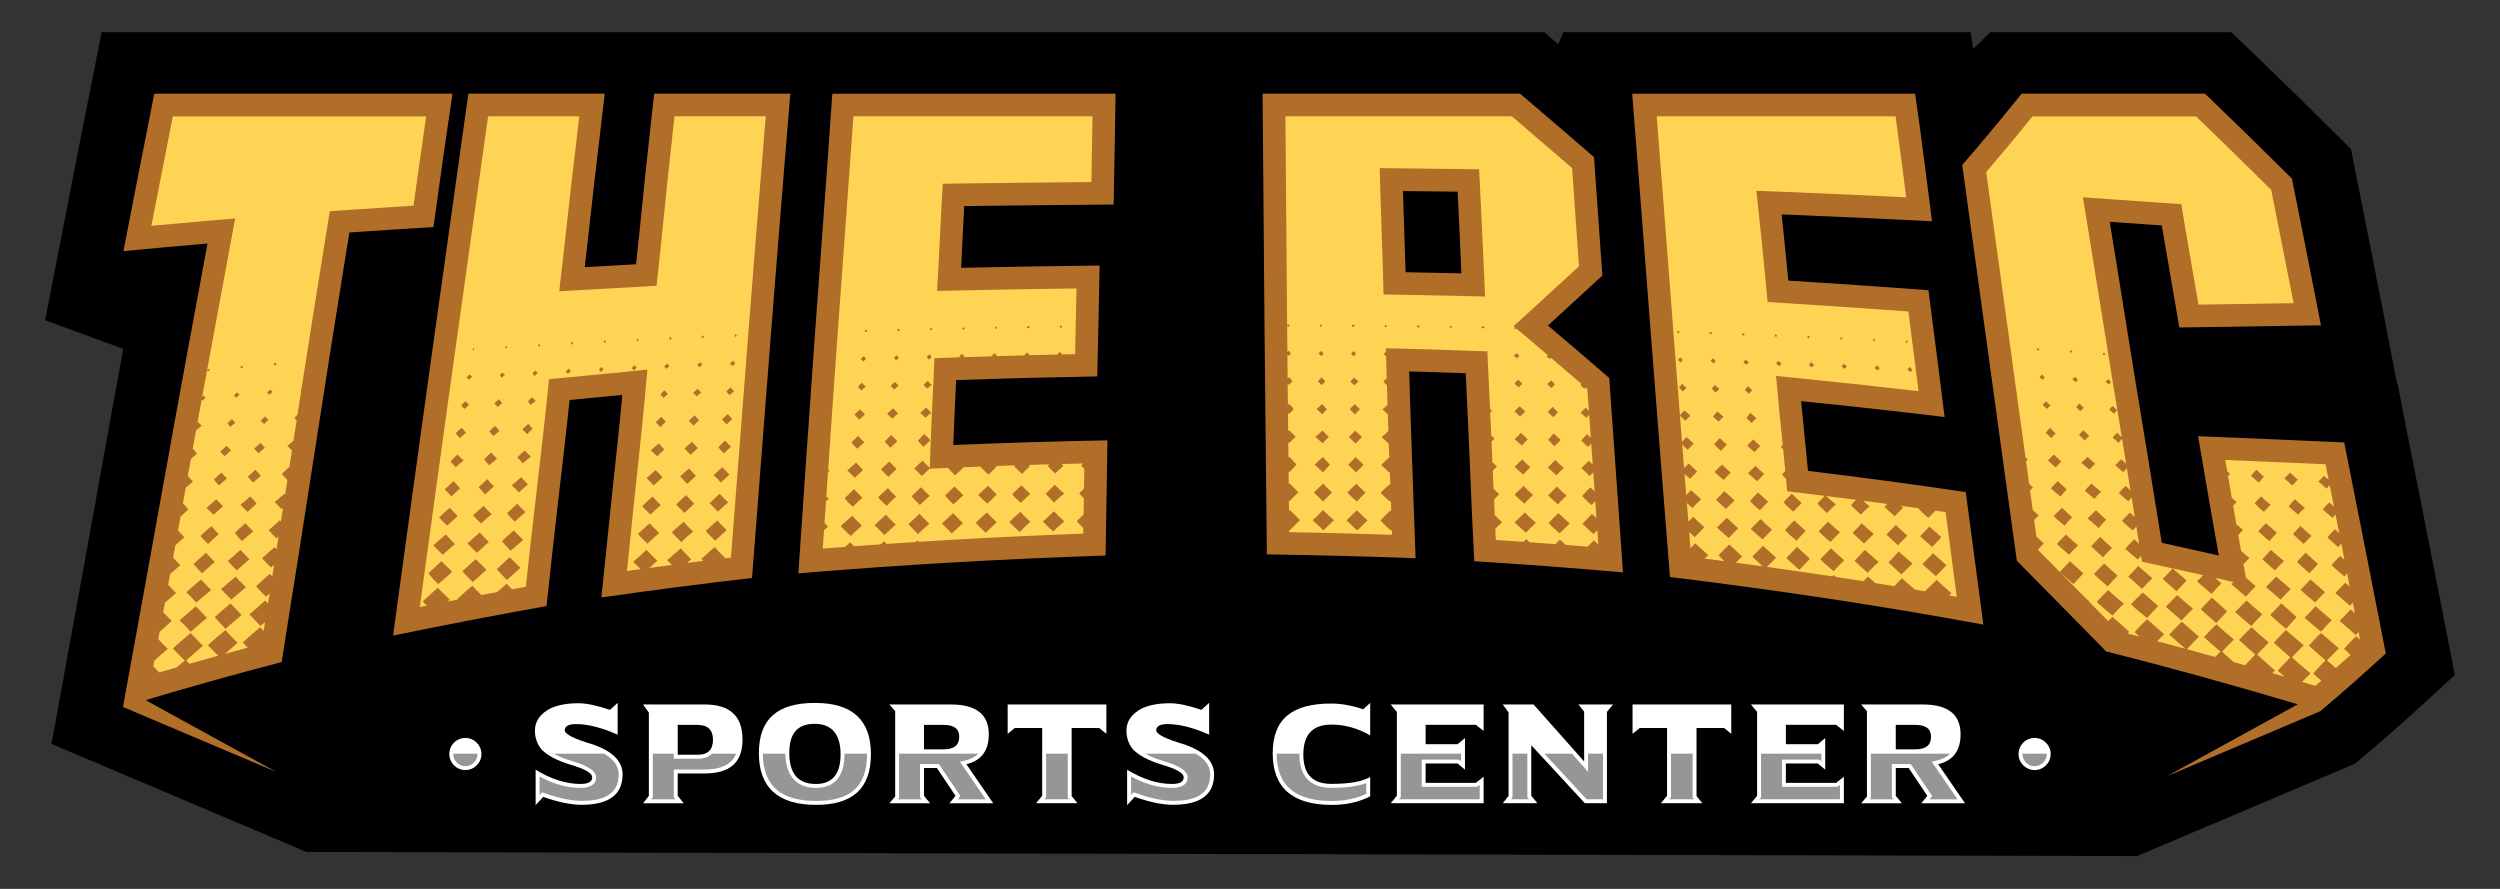 <?xml version="1.0" encoding="UTF-8"?>
<svg id="Layer_1" data-name="Layer 1" xmlns="http://www.w3.org/2000/svg" viewBox="0 0 1080 384">
  <rect x="0" y="0" width="1080" height="384" fill="#333333" stroke="none"/>
  <defs>
    <style>
      .cls-1 {
        fill: #fff;
      }

      .cls-1, .cls-2, .cls-3, .cls-4, .cls-5 {
        fill-rule: evenodd;
        stroke-width: 0px;
      }

      .cls-2 {
        fill: #ffd454;
      }

      .cls-3 {
        fill: #969697;
      }

      .cls-4 {
        fill: #b16e29;
      }

      .cls-5 {
        fill: #000002;
      }
    </style>
  </defs>
  <path class="cls-5" d="M132.37,368.03l-110.1-46.66,3.73-20.53c6.05-33.34,12.2-66.67,18.15-100.02,2.98-16.7,6.03-33.4,9.11-50.08l-33.76-12.41,6.76-34.74c4.42-22.72,8.85-45.43,13.37-68.13l4.29-21.55h623.14l6.08,5.16,2.25-5.16h175.91l1.06,7.31,7.46-7.31h104.11l8.05,7.73c12.75,12.24,25.39,24.59,37.91,37.05l5.72,5.69,1.55,7.79c4.21,21.16,8.43,42.31,12.54,63.48l5.82,29.96h.19s4.04,20.61,4.04,20.61c2.98,15.2,6.05,30.39,9.03,45.59,2.98,15.19,5.95,30.37,8.93,45.56l2.78,14.21-10.85,9.97c-9.53,8.76-19.21,17.37-29.14,25.7l-3.16,2.66-94.17,39.91-790.81-1.78Z"/>
  <path class="cls-4" d="M53.32,108.49c4.41-22.67,8.83-45.34,13.34-68.02h128.8c-2.87,19.22-5.54,38.41-8.21,57.62-12.11.73-24.22,1.51-36.33,2.34-5.03,30.94-9.91,61.92-14.68,92.83-4.77,30.92-9.65,61.85-14.57,92.74-19.47,5.12-39.09,10.54-58.8,16.45l56.64,31.1-66.39-28.14c6.05-33.34,12.21-66.73,18.16-100.1,5.95-33.34,12.22-66.76,18.37-100.12-12.11,1.03-24.32,2.17-36.33,3.29h0ZM1002.44,307.2l-66.39,28.14,56.6-31.08c-27.94-8.33-55.48-15.96-82.78-22.84-13.14-13.32-25.86-26.38-38.59-39.16-4-28.49-7.85-56.98-11.8-85.48-3.95-28.48-7.8-57.01-11.8-85.5,8.72-10.05,17.24-20.3,25.65-30.81h79.23c12.42,11.92,24.94,24.15,37.57,36.71,4.21,21.14,8.42,42.25,12.52,63.36-20.42.33-40.74.64-61.17.94-2.46-14.68-5.13-29.38-7.59-44.09-7.39-.5-14.99-1.03-22.48-1.56,3.8,23.12,7.39,46.28,11.18,69.35,3.8,23.1,7.6,46.23,11.29,69.32,8.31,1.81,16.42,3.65,24.63,5.49-3.08-17.16-5.95-34.34-8.93-51.55,20.94.84,42.08,1.73,63.12,2.7,2.98,15.21,6.05,30.4,9.03,45.59,2.97,15.16,5.95,30.38,8.93,45.56-9.34,8.58-18.68,16.88-28.22,24.9h0ZM547.28,239.5c-.31-33.14-.72-66.31-1.02-99.49-.31-33.13-.52-66.34-.82-99.54h111.25c10.67,9.05,21.14,18.16,31.92,27.38,1.23,17.04,2.36,34.12,3.59,51.19-7.8,7.21-15.6,14.4-23.5,21.58,8.82,7.46,17.65,15.01,26.48,22.65,1.02,14.01,2,28.02,2.98,42,.97,14.01,1.95,28.02,2.97,42-21.45-1.89-42.9-3.51-64.25-4.82-.72-13.51-1.29-27.05-1.84-40.58-.57-13.54-1.23-27.1-1.85-40.64-8.11-.27-16.42-.58-24.43-.78.41,13.48.82,26.93,1.33,40.38.52,13.45.93,26.91,1.44,40.33-21.45-.83-42.79-1.34-64.25-1.67h0ZM721.44,249.27c44.75,5.46,89.8,12.14,135.37,20.56-2.57-19.08-5.03-38.16-7.6-57.24-22.78-3.37-45.57-6.46-68.15-9.16-.92-10.05-2.05-20.08-2.98-30.13,20.52,2.06,41.26,4.34,61.99,6.85-2.26-18.24-4.62-36.52-6.98-54.78-20.22-1.51-40.43-2.9-60.55-4.15-.92-9.53-1.85-19.05-2.87-28.6,21.55.86,43.31,1.87,64.96,2.95-2.36-18.35-4.62-36.71-7.29-55.09h-122.23c2.77,34.82,5.44,69.66,8.11,104.45,2.67,34.79,5.44,69.57,8.21,104.35h0ZM629.69,82.81c-7.9-.11-15.7-.19-23.61-.28.31,11.7.82,23.4,1.13,35.07,7.9.13,16.01.3,24.12.5-.51-11.75-1.03-23.5-1.64-35.29h0ZM344.89,247.66c2.36-34.51,4.72-69.05,7.19-103.55,2.46-34.54,5.13-69.07,7.49-103.63h122.34c-.21,15.96-.51,31.92-.82,47.88-21.65.17-43.1.36-64.56.67-.51,8.91-.82,17.77-1.33,26.65,19.91-.42,39.92-.75,59.83-.98-.31,15.99-.62,31.95-1.03,47.91-20.32.36-40.64.87-60.96,1.59-.41,9.36-.92,18.72-1.23,28.05,22.07-.95,44.34-1.59,66.61-2.03-.31,16.6-.51,33.2-.82,49.77-44.13,1.45-88.36,4.01-132.7,7.69h0ZM169.81,274.56c22.27-4.57,44.34-8.8,66.3-12.76,1.54-14.82,3.23-29.64,4.92-44.48,1.69-14.82,3.49-29.69,5.03-44.53,7.6-.72,15.29-1.45,22.78-2.2-1.33,14.59-2.97,29.18-4.52,43.79-1.53,14.55-2.97,29.16-4.52,43.72,21.76-3.09,43.42-5.96,65.07-8.41,2.67-34.84,5.39-69.72,8.11-104.58,2.72-34.84,5.54-69.74,8.42-104.64h-58.81c-1.33,12.31-2.72,24.59-4,36.85-1.28,12.28-2.46,24.57-3.8,36.85-7.39.42-14.78.83-22.17,1.25,1.44-12.51,2.77-24.99,4.21-37.46,1.43-12.49,2.97-24.96,4.41-37.49h-58.91c-5.44,39.05-10.99,78.09-16.42,117.09-5.44,38.98-10.77,78.01-16.11,117Z"/>
  <path class="cls-2" d="M65.41,97.55c7.8-.72,15.6-1.43,23.41-2.09l12.77-1.09-2.33,12.6c-3.26,17.64-6.54,35.27-9.79,52.91.42-.21.56-.41.56-.63.34.21.51.38.68.56-.34.24-.51.47-.85.65-.14-.12-.28-.29-.42-.44l-2.1,11.41c.2-.2.41-.42.65-.63.17.39.51.74.85,1.06-.51.41-1.02.83-1.37,1.24-.13-.12-.25-.25-.37-.38l-1.81,9.93.32-.3c.34.56,1.02,1.06,1.53,1.57-.85.62-1.53,1.24-2.05,1.8l-.31-.29-1.56,8.63.17-.15c.51.71,1.19,1.36,1.7,2.04-.82.8-1.8,1.57-2.64,2.35l-1.32,7.34c.66.8,1.46,1.6,2.25,2.38-1.05.91-2.1,1.78-3.15,2.66l-1.21,6.77c.88.89,1.73,1.74,2.32,2.61-1.03,1.05-2.18,2.11-3.35,3.14l-1.08,5.97c.9.99,1.87,1.96,2.73,2.95-1.42,1.18-2.72,2.34-3.9,3.51l-.96,5.28c.93,1.09,2.04,2.16,3.15,3.25-1.45,1.26-3.01,2.52-4.42,3.77l-.86,4.72c1.13,1.19,2.32,2.37,3.41,3.55-1.56,1.4-3.21,2.79-4.82,4.18l-.74,4.07c1.23,1.27,2.51,2.54,3.68,3.82-1.72,1.56-3.44,3.14-5.23,4.69l-.58,3.15c1.32,1.4,2.66,2.81,4.11,4.2-1.88,1.68-3.86,3.35-5.79,5.02l-.46,2.53c.82.88,1.67,1.77,2.53,2.64,2.52-.74,5.04-1.47,7.56-2.19,1.15-.99,2.32-1.98,3.49-2.96-1.71-1.74-3.58-3.49-5.11-5.23,2.39-2.22,4.94-4.4,7.67-6.65,1.7,1.8,3.41,3.64,5.28,5.5-2.39,2.1-4.94,4.2-7.16,6.3l1.33,1.48c4.13-1.17,8.26-2.33,12.39-3.47-1.45-1.49-2.9-2.98-4.35-4.49,2.22-2.22,4.77-4.38,7.5-6.57,1.7,1.83,3.41,3.67,5.28,5.47-1.79,1.6-3.57,3.18-5.36,4.74,3.24-.89,6.49-1.77,9.74-2.65l-2.16-2.24c2.39-2.19,4.94-4.38,7.5-6.56.53.51,1.04,1.03,1.55,1.55l.6-3.78c-.65.56-1.31,1.12-1.98,1.67-1.53-1.66-3.24-3.34-4.77-5.02,2.39-1.98,4.6-3.96,6.81-5.97l1.23,1.21.67-4.26c-.54.47-1.06.95-1.56,1.42-1.53-1.51-2.9-2.98-4.26-4.52,1.87-1.77,3.75-3.58,5.96-5.38.33.37.67.73,1.02,1.1l.79-4.99c-.44.39-.87.78-1.3,1.17-1.36-1.33-2.73-2.66-3.92-4.02,1.7-1.6,3.58-3.19,5.45-4.79.26.3.54.61.82.91l.87-5.56c-.29.28-.57.56-.84.84-1.36-1.15-2.39-2.36-3.41-3.55,1.53-1.39,3.07-2.75,4.77-4.2l.48.55.92-5.91-.55.49c-1.02-1.01-2.04-2.04-3.07-3.04,1.53-1.21,2.72-2.4,4.26-3.61l.27.32.99-6.38-.07.08c-.85-.86-1.53-1.68-2.39-2.57,1.02-.98,2.21-1.98,3.24-2.99l.06.07,1.11-7.19c-.67-.64-1.35-1.32-2.02-2.02.95-.71,1.75-1.46,2.68-2.25l1.35-8.74c-.37-.37-.71-.76-.96-1.17.38-.42.85-.87,1.35-1.33l1.61-10.37c-.1-.12-.18-.26-.24-.39.14-.1.25-.21.35-.32,3.6-23.06,7.26-46.11,11-69.15l1.25-7.66,7.73-.53c9.47-.65,18.94-1.27,28.42-1.86,1.79-12.86,3.59-25.72,5.47-38.57h-109.44c-3.12,15.76-6.21,31.53-9.28,47.29h0ZM986.86,206.7c.85-.86,1.7-1.68,2.39-2.54,1.19,1.04,2.22,2.04,3.41,3.05-.85.86-1.53,1.71-2.39,2.51-1.02-.98-2.21-2.01-3.41-3.02h0ZM988.74,218.7c.85-1,1.53-1.98,2.73-3.01,1.19,1.24,2.73,2.45,4.26,3.67-1.19,1.01-2.04,2.01-2.9,2.99-1.53-1.18-2.9-2.43-4.09-3.64h0ZM990.61,230.76c.85-1.18,2.04-2.33,3.23-3.52,1.54,1.42,2.9,2.84,4.77,4.26-1.36,1.15-2.22,2.3-3.41,3.46-1.53-1.39-3.23-2.81-4.6-4.2h0ZM992.31,242.8c1.02-1.33,2.38-2.66,3.75-4.02,1.7,1.66,3.58,3.25,5.28,4.85-1.19,1.33-2.39,2.69-3.75,3.99-1.7-1.6-3.58-3.19-5.28-4.82h0ZM993.84,254.84c1.36-1.48,2.9-2.99,4.26-4.5,2.21,1.83,4.26,3.67,6.3,5.47-1.53,1.51-2.9,2.99-4.26,4.47-2.21-1.81-4.26-3.61-6.31-5.44h0ZM995.55,266.87c1.71-1.66,3.24-3.34,4.77-4.97,2.39,2.01,4.6,4.02,6.98,6.03-1.7,1.66-3.07,3.31-4.6,4.97-2.39-2.01-4.94-4.02-7.16-6.03h0ZM972.38,205.48c.85-.83,1.53-1.68,2.39-2.54,1.02,1.01,2.22,2.01,3.24,2.99-.68.89-1.54,1.71-2.22,2.57-1.19-1.01-2.21-1.98-3.41-3.02h0ZM974.08,217.49c.68-1.01,1.36-2.01,2.9-3.02.85,1.21,2.39,2.4,3.92,3.61-1.02,1.01-2.05,2.04-2.9,3.05-1.54-1.21-2.73-2.43-3.92-3.64h0ZM975.62,229.52c.85-1.15,2.22-2.33,3.24-3.49,1.7,1.39,3.07,2.75,4.77,4.17-1.19,1.18-2.22,2.36-3.24,3.55-1.7-1.42-3.4-2.81-4.77-4.23h0ZM977.32,241.59c1.19-1.36,2.56-2.66,3.75-4.02,1.7,1.6,3.75,3.19,5.62,4.79-1.36,1.33-2.73,2.69-3.92,4.02-1.87-1.57-3.75-3.19-5.45-4.79h0ZM978.85,253.62c1.53-1.51,3.07-3.02,4.43-4.53,2.22,1.84,4.26,3.61,6.31,5.41-1.53,1.51-2.9,3.02-4.43,4.52-2.04-1.8-4.09-3.61-6.3-5.41h0ZM980.73,265.66c1.53-1.68,3.24-3.34,4.77-5,2.38,1.98,4.43,3.96,6.64,5.94-1.7,1.69-3.07,3.37-4.6,5.06-2.39-2.01-4.6-4.02-6.81-6h0ZM965.56,264.42c1.7-1.66,3.24-3.34,4.94-5,2.21,1.98,4.43,3.96,6.81,5.94-1.7,1.69-3.24,3.37-4.77,5.06-2.39-2.01-4.77-3.99-6.99-6h0ZM950.74,263.17c1.53-1.66,3.23-3.31,4.77-5,2.38,1.98,4.43,3.99,6.64,5.94-1.7,1.71-3.07,3.37-4.77,5.06-2.04-1.98-4.6-3.96-6.64-6h0ZM935.58,262.11c1.7-1.69,3.41-3.37,4.94-5.06,2.21,1.95,4.43,3.9,6.81,5.88-1.7,1.68-3.24,3.4-4.94,5.09-2.22-1.98-4.6-3.93-6.81-5.91h0ZM908.32,152.85c.17-.18.34-.39.51-.56.17.2.34.41.85.65-.34.18-.51.35-.68.56-.34-.24-.51-.42-.68-.65h0ZM909.51,164.88c.51-.35.85-.71,1.36-1.06.34.38.68.8,1.02,1.21-.34.35-.51.71-.68,1.06-.51-.38-1.19-.8-1.7-1.21h0ZM911.22,176.92c.34-.53.85-1.06,1.53-1.56.51.59,1.19,1.18,1.88,1.8-.51.5-1.02,1.04-1.37,1.54-.85-.59-1.53-1.18-2.04-1.78h0ZM919.39,249.07c1.54-1.54,3.07-3.05,4.26-4.59,2.05,1.77,4.09,3.55,6.14,5.32-1.53,1.54-3.07,3.04-4.43,4.58-2.04-1.77-3.92-3.55-5.96-5.32h0ZM920.59,261.04c1.53-1.68,3.24-3.37,5.11-5.06,2.22,1.95,4.43,3.9,6.64,5.88-1.7,1.71-3.24,3.4-4.77,5.12-2.56-1.98-4.94-3.93-6.98-5.94h0ZM894.18,151.87c0-.2.17-.41.34-.59.34.2.51.44.85.68-.34.15-.51.33-.51.53-.34-.24-.51-.44-.68-.62h0ZM895.2,163.88c.51-.35.85-.71,1.36-1.06.34.41.68.83,1.02,1.24-.34.36-.51.71-.68,1.04-.51-.39-1.19-.8-1.7-1.21h0ZM896.91,175.88c.34-.5.85-1.01,1.36-1.54.68.59,1.36,1.21,1.88,1.81-.34.53-1.02,1-1.37,1.53-.68-.59-1.36-1.18-1.87-1.8h0ZM898.1,187.92c.51-.68,1.36-1.39,1.87-2.07.85.8,1.7,1.6,2.56,2.39-.68.68-1.36,1.39-1.87,2.04-.85-.77-1.7-1.57-2.56-2.37h0ZM899.12,199.92c1.02-.83,1.7-1.68,2.73-2.54,1.02.97,2.22,1.98,3.24,2.98-.85.83-1.7,1.69-2.39,2.54-1.36-.98-2.39-1.98-3.58-2.99h0ZM900.66,211.96c.85-1.01,1.7-2.04,2.9-3.08,1.19,1.21,2.56,2.36,4.09,3.55-1.02,1.03-2.04,2.07-2.9,3.08-1.53-1.18-2.73-2.37-4.09-3.55h0ZM901.85,223.96c1.19-1.18,2.39-2.37,3.58-3.54,1.53,1.39,2.9,2.75,4.43,4.11-1.19,1.21-2.21,2.39-3.23,3.58-1.53-1.36-3.24-2.75-4.77-4.14h0ZM903.38,236c1.19-1.36,2.55-2.72,3.92-4.08,1.53,1.57,3.23,3.16,5.11,4.73-1.36,1.36-2.73,2.69-3.92,4.08-1.87-1.6-3.41-3.13-5.11-4.73h0ZM904.57,248c1.36-1.51,2.9-3.05,4.43-4.55,1.87,1.75,3.92,3.52,5.79,5.26-1.53,1.57-2.9,3.08-4.26,4.62-2.04-1.77-4.09-3.52-5.96-5.32h0ZM905.77,260.01c1.53-1.68,3.24-3.4,4.94-5.06,2.22,1.95,4.43,3.91,6.81,5.88-1.88,1.71-3.41,3.37-4.94,5.09-2.39-1.98-4.77-3.93-6.81-5.91h0ZM879.87,150.87c.17-.18.34-.39.51-.56.17.21.34.42.68.62-.17.18-.34.39-.51.59-.34-.23-.51-.44-.68-.65h0ZM881.06,162.87c.34-.33.68-.68,1.19-1.04.34.39.68.8,1.02,1.18-.34.36-.51.74-.68,1.09-.51-.38-1.19-.83-1.53-1.24h0ZM882.43,174.91c.34-.5,1.02-1.06,1.53-1.57.34.56,1.19,1.21,1.87,1.77-.51.53-1.19,1.04-1.36,1.57-.68-.59-1.53-1.18-2.04-1.77h0ZM883.79,186.94c.51-.68,1.02-1.39,1.87-2.1.68.8,1.53,1.57,2.39,2.37-.68.71-1.36,1.39-1.88,2.1-.85-.8-1.53-1.57-2.38-2.37h0ZM884.64,198.95c.85-.83,1.71-1.71,2.56-2.57,1.19.98,2.22,1.98,3.24,2.96-.68.86-1.53,1.68-2.39,2.57-1.19-1.01-2.22-1.95-3.41-2.96h0ZM886,210.98c1.02-1.04,1.7-2.07,3.07-3.11,1.02,1.19,2.56,2.34,3.75,3.52-.85,1.04-1.88,2.07-2.73,3.11-1.53-1.18-2.73-2.34-4.09-3.52h0ZM887.19,222.99c1.02-1.21,2.39-2.39,3.58-3.61,1.53,1.39,2.9,2.75,4.43,4.11-1.36,1.21-2.21,2.4-3.24,3.61-1.7-1.36-3.41-2.72-4.77-4.11h0ZM888.56,234.99c1.19-1.33,2.56-2.69,3.92-4.08,1.53,1.54,3.41,3.11,5.28,4.7-1.36,1.36-2.9,2.69-3.92,4.08-1.7-1.54-3.58-3.11-5.28-4.7h0ZM823.14,147.59c.17-.21.34-.39.34-.59.17.21.34.44.85.65-.34.18-.51.36-.68.56-.17-.21-.34-.44-.51-.62h0ZM823.99,159.59c.34-.36.68-.74,1.02-1.09.34.42.85.83,1.19,1.22-.34.35-.68.74-.85,1.06-.51-.38-1.02-.77-1.36-1.18h0ZM829.44,231.65c1.36-1.39,2.73-2.78,4.09-4.17,1.7,1.53,3.58,3.1,5.11,4.61-1.19,1.42-2.73,2.78-3.92,4.2-1.7-1.57-3.58-3.08-5.28-4.64h0ZM830.46,243.69c1.53-1.57,3.07-3.11,4.6-4.7,2.04,1.77,3.92,3.49,5.79,5.2-1.53,1.6-2.9,3.14-4.6,4.67-1.88-1.71-3.92-3.43-5.79-5.17h0ZM809.17,146.9c0-.2.17-.41.17-.62.34.24.51.45.85.68-.34.15-.51.36-.51.53-.34-.2-.34-.42-.51-.59h0ZM809.85,158.91c.34-.38.68-.74,1.02-1.12.34.41.85.83,1.19,1.24-.34.36-.68.71-.85,1.04-.51-.35-1.02-.77-1.36-1.15h0ZM814.96,230.94c1.19-1.39,2.73-2.75,4.09-4.17,1.36,1.57,3.24,3.08,4.94,4.61-1.36,1.42-2.73,2.81-4.09,4.17-1.53-1.51-3.41-3.08-4.94-4.62h0ZM815.81,242.98c1.53-1.57,3.07-3.13,4.43-4.73,2.05,1.77,3.92,3.49,5.96,5.23-1.7,1.57-3.24,3.11-4.77,4.67-1.87-1.71-3.75-3.46-5.62-5.17h0ZM794.86,146.19c.17-.2.34-.38.51-.59.17.24.34.44.51.65,0,.18-.17.39-.34.56-.34-.21-.51-.44-.68-.62h0ZM795.54,158.2c.34-.36.68-.74,1.02-1.09.34.42.85.8,1.36,1.21-.51.35-.85.74-1.02,1.06-.51-.38-1.02-.77-1.36-1.18h0ZM800.31,230.23c1.37-1.39,2.73-2.75,3.92-4.17,1.71,1.54,3.41,3.08,5.28,4.61-1.53,1.42-2.9,2.78-4.26,4.17-1.7-1.54-3.24-3.05-4.94-4.62h0ZM801.16,242.24c1.53-1.54,2.9-3.1,4.43-4.67,2.05,1.74,3.92,3.46,5.96,5.2-1.7,1.57-3.23,3.11-4.77,4.67-2.04-1.74-3.75-3.46-5.62-5.21h0ZM780.72,145.54c0-.18.17-.38.34-.59.34.21.51.41.85.65-.34.15-.51.36-.51.56-.51-.2-.51-.41-.68-.62h0ZM781.4,157.55c.34-.36.68-.71,1.02-1.09.34.39.85.8,1.36,1.21-.51.35-.85.71-1.02,1.06-.51-.35-1.02-.77-1.36-1.18h0ZM785.66,229.61c1.19-1.39,2.56-2.81,4.09-4.23,1.53,1.54,3.41,3.07,5.11,4.58-1.36,1.42-2.9,2.81-4.09,4.2-1.87-1.51-3.58-3.02-5.11-4.56h0ZM786.34,241.62c1.54-1.6,3.07-3.14,4.6-4.73,2.04,1.71,3.75,3.43,5.79,5.14-1.7,1.57-3.24,3.13-4.6,4.73-2.05-1.72-4.09-3.43-5.8-5.15h0ZM766.58,144.98c.17-.18.34-.39.51-.59.17.24.34.44.68.62-.17.21-.34.42-.51.59-.34-.21-.51-.41-.68-.62h0ZM767.26,156.99c.34-.36.68-.71,1.02-1.09.34.42.85.8,1.36,1.18-.51.39-.85.77-1.02,1.09-.51-.36-1.02-.8-1.36-1.18h0ZM770.49,217.01c1.02-1.21,2.21-2.42,3.58-3.7,1.36,1.36,2.9,2.69,4.26,3.99-1.19,1.27-2.39,2.49-3.58,3.73-1.53-1.33-3.07-2.66-4.26-4.02h0ZM771.18,229.05c1.02-1.42,2.56-2.81,3.92-4.23,1.7,1.54,3.24,3.05,4.94,4.56-1.36,1.42-2.72,2.84-3.92,4.23-1.88-1.54-3.58-3.05-4.94-4.56h0ZM771.69,241.05c1.53-1.57,3.07-3.16,4.6-4.76,2.04,1.74,3.75,3.46,5.62,5.14-1.54,1.63-3.07,3.19-4.6,4.73-1.88-1.68-3.92-3.4-5.63-5.12h0ZM752.61,144.42c0-.18.17-.39.34-.56.34.21.51.41.85.62-.34.18-.51.38-.51.56-.51-.21-.51-.42-.68-.62h0ZM753.12,156.43c.34-.32.68-.71,1.02-1.06.51.39.85.8,1.36,1.15-.51.38-.85.74-1.02,1.12-.51-.42-1.02-.8-1.36-1.21h0ZM753.8,168.43c.34-.5.85-1.07,1.36-1.6.51.59,1.19,1.18,1.87,1.74-.68.53-1.19,1.06-1.53,1.6-.51-.56-1.19-1.15-1.7-1.74h0ZM754.48,180.47c.51-.71,1.19-1.42,1.7-2.13.85.77,1.7,1.54,2.56,2.31-.68.71-1.36,1.42-2.04,2.1-.68-.74-1.7-1.51-2.22-2.28h0ZM754.82,192.47c.85-.89,1.7-1.78,2.56-2.66,1.02.98,2.05,1.92,3.07,2.87-.85.89-1.7,1.77-2.56,2.66-1.02-.95-2.22-1.92-3.07-2.87h0ZM755.16,204.45c1.02-1.03,2.05-2.1,3.23-3.16,1.19,1.15,2.39,2.3,3.75,3.43-1.02,1.06-2.05,2.13-3.07,3.19-1.36-1.15-2.56-2.3-3.92-3.46h0ZM756.01,216.48c1.02-1.27,2.21-2.49,3.41-3.7,1.53,1.33,3.07,2.66,4.43,3.99-1.19,1.24-2.38,2.45-3.58,3.67-1.53-1.33-3.06-2.66-4.26-3.96h0ZM756.35,228.46c1.36-1.39,2.73-2.78,4.26-4.2,1.53,1.54,3.07,3.05,4.94,4.59-1.53,1.39-2.73,2.81-4.09,4.2-1.7-1.51-3.58-3.05-5.11-4.59h0ZM738.47,143.86c.17-.18.34-.36.51-.56.17.2.34.44.68.62-.17.2-.34.38-.51.56-.34-.18-.51-.41-.68-.62h0ZM738.98,155.89c.34-.35.68-.74,1.02-1.09.51.41.68.77,1.19,1.18-.51.33-.68.74-.85,1.09-.51-.41-1.02-.8-1.36-1.18h0ZM739.49,167.9c.51-.53.85-1.09,1.36-1.63.51.59,1.19,1.18,1.87,1.74-.51.53-1.02,1.09-1.53,1.6-.68-.56-1.19-1.12-1.7-1.71h0ZM740,179.91c.68-.71,1.19-1.42,1.88-2.16,1.02.77,1.7,1.57,2.73,2.33-.85.71-1.53,1.39-2.21,2.1-.85-.74-1.53-1.51-2.39-2.28h0ZM740.51,191.91c.68-.86,1.53-1.77,2.38-2.66,1.19.95,2.22,1.95,3.07,2.87-.85.92-1.7,1.77-2.56,2.66-1.02-.94-2.05-1.89-2.9-2.87h0ZM740.68,203.89c1.02-1.04,2.04-2.1,3.23-3.16,1.19,1.15,2.56,2.31,3.75,3.43-1.02,1.06-2.05,2.13-3.07,3.19-1.36-1.12-2.55-2.3-3.92-3.46h0ZM741.36,215.89c1.19-1.21,2.39-2.46,3.58-3.7,1.53,1.36,2.9,2.66,4.43,4.02-1.36,1.21-2.56,2.46-3.75,3.67-1.53-1.33-2.9-2.63-4.26-3.99h0ZM741.7,227.93c1.36-1.45,2.9-2.81,4.26-4.23,1.7,1.54,3.24,3.05,4.94,4.56-1.53,1.42-2.9,2.81-4.09,4.2-1.7-1.51-3.41-3.02-5.11-4.52h0ZM724.5,143.42c0-.15.17-.36.34-.56.34.21.51.41.85.62-.34.18-.51.39-.68.56-.34-.18-.34-.38-.51-.62h0ZM724.84,155.45c.34-.36.68-.71,1.02-1.09.34.39.68.8,1.19,1.15-.51.38-.85.74-1.02,1.12-.34-.38-.85-.8-1.19-1.18h0ZM725.35,167.45c.34-.53,1.02-1.09,1.36-1.62.51.56,1.19,1.15,1.87,1.74-.51.53-1.19,1.06-1.53,1.6-.51-.56-1.19-1.12-1.7-1.72h0ZM668.44,165.95c.51-.5,1.02-1.06,1.7-1.66.51.62,1.02,1.18,1.53,1.74-.34.56-1.02,1.09-1.36,1.6-.68-.53-1.36-1.09-1.88-1.68h0ZM668.62,177.98c.68-.74,1.36-1.45,2.21-2.22.68.8,1.36,1.54,2.22,2.31-.68.71-1.19,1.45-2.05,2.13-.85-.71-1.7-1.48-2.38-2.22h0ZM668.79,189.99c.85-.92,1.7-1.8,2.38-2.75,1.02.98,2.05,1.92,3.07,2.84-.85.92-1.88,1.81-2.73,2.69-.85-.92-1.87-1.83-2.73-2.78h0ZM668.62,201.96c1.19-1.06,2.21-2.13,3.23-3.25,1.19,1.15,2.39,2.28,3.75,3.4-1.19,1.09-2.22,2.16-3.24,3.22-1.19-1.1-2.39-2.25-3.75-3.37h0ZM668.79,213.97c1.19-1.24,2.56-2.48,3.75-3.78,1.36,1.33,2.73,2.63,4.26,3.94-1.53,1.27-2.55,2.51-3.75,3.75-1.36-1.27-3.07-2.57-4.26-3.91h0ZM668.96,225.97c1.36-1.42,2.73-2.87,4.26-4.32,1.53,1.51,3.24,3.01,4.94,4.49-1.53,1.45-3.07,2.87-4.43,4.29-1.7-1.48-3.23-2.96-4.77-4.47h0ZM653.97,153.67c.51-.35.85-.74,1.36-1.12.34.41.68.8,1.02,1.18-.51.35-.68.74-.85,1.09-.51-.35-1.19-.77-1.53-1.15h0ZM654.31,165.68c.34-.53,1.02-1.09,1.53-1.66.51.59,1.19,1.18,1.87,1.71-.68.56-1.19,1.09-1.7,1.63-.68-.56-1.19-1.12-1.7-1.68h0ZM654.31,177.68c.68-.71,1.36-1.45,2.21-2.19.85.77,1.53,1.54,2.39,2.28-.68.74-1.36,1.45-2.22,2.16-.85-.74-1.7-1.48-2.38-2.25h0ZM654.31,189.69c1.02-.89,1.87-1.81,2.73-2.72,1.02.94,2.04,1.89,2.9,2.84-.85.89-1.7,1.77-2.56,2.69-1.02-.95-2.04-1.87-3.06-2.81h0ZM654.31,201.67c1.02-1.06,2.04-2.13,3.41-3.22.85,1.15,2.04,2.25,3.41,3.37-1.19,1.06-2.22,2.19-3.07,3.22-1.36-1.09-2.56-2.25-3.75-3.37h0ZM654.31,213.67c1.19-1.24,2.56-2.49,3.92-3.75,1.19,1.33,2.56,2.6,4.09,3.93-1.53,1.24-2.73,2.48-3.75,3.73-1.36-1.3-3.07-2.6-4.26-3.9h0ZM654.31,225.68c1.53-1.42,2.9-2.84,4.43-4.29,1.36,1.51,3.06,2.99,4.77,4.46-1.53,1.45-3.06,2.87-4.26,4.29-1.7-1.48-3.4-2.96-4.94-4.47h0ZM639.99,141.38c.17-.18.34-.39.51-.59.34.21.51.44.85.62-.34.21-.51.39-.68.56-.34-.18-.51-.39-.68-.59h0ZM626.19,141.2c.17-.18.34-.39.51-.59.17.21.34.42.68.62-.34.18-.34.38-.51.56-.34-.18-.51-.39-.68-.59h0ZM612.05,141.02c.17-.18.34-.39.51-.59.34.2.51.44.85.62-.34.2-.51.38-.68.56-.34-.18-.51-.38-.68-.59h0ZM598.08,140.84c.17-.18.34-.39.51-.56.17.21.34.41.68.59-.34.21-.51.42-.51.59-.34-.21-.51-.41-.68-.62h0ZM583.94,140.72c.17-.15.34-.35.51-.56.34.21.51.41.85.59-.34.21-.51.42-.68.59-.34-.18-.51-.39-.68-.62h0ZM583.6,152.76c.34-.39.85-.74,1.19-1.12.34.39.68.77,1.02,1.15-.34.38-.68.77-.85,1.12-.51-.35-1.19-.77-1.36-1.15h0ZM583.43,164.76c.34-.56,1.02-1.12,1.7-1.66.34.56,1.02,1.12,1.7,1.68-.68.56-1.19,1.13-1.7,1.66-.68-.56-1.36-1.12-1.7-1.68h0ZM583.09,176.77c.68-.71,1.36-1.48,2.22-2.19.68.74,1.36,1.51,2.21,2.22-.85.74-1.53,1.48-2.21,2.22-.68-.77-1.54-1.51-2.22-2.25h0ZM582.75,188.77c.85-.89,1.7-1.83,2.73-2.72,1.02.92,1.88,1.86,2.9,2.75-.85.95-1.87,1.87-2.73,2.75-1.19-.92-2.04-1.83-2.9-2.78h0ZM582.41,200.78c1.19-1.1,2.04-2.19,3.23-3.29,1.19,1.12,2.39,2.22,3.41,3.31-1.02,1.09-2.04,2.22-3.24,3.31-1.19-1.12-2.21-2.25-3.41-3.34h0ZM582.07,212.79c1.19-1.27,2.39-2.54,3.92-3.81,1.19,1.3,2.56,2.57,3.92,3.84-1.36,1.3-2.56,2.57-3.75,3.84-1.53-1.3-2.9-2.57-4.09-3.87h0ZM581.73,224.79c1.36-1.45,2.9-2.9,4.43-4.35,1.53,1.48,3.07,2.93,4.6,4.37-1.36,1.48-3.07,2.93-4.43,4.38-1.7-1.48-3.06-2.93-4.6-4.4h0ZM570.14,140.67c.17-.18.34-.38.51-.56.17.21.34.42.51.59-.17.21-.34.42-.34.59-.34-.21-.51-.42-.68-.62h0ZM569.63,152.7c.34-.39.85-.77,1.19-1.12.34.38.68.77.85,1.15-.17.39-.51.77-.68,1.12-.51-.38-1.19-.77-1.36-1.15h0ZM569.29,164.71c.51-.56,1.19-1.12,1.71-1.65.51.56,1.02,1.12,1.53,1.68-.51.56-1.02,1.12-1.53,1.66-.51-.56-1.19-1.12-1.71-1.69h0ZM568.78,176.71c.85-.71,1.7-1.48,2.38-2.19.68.74,1.19,1.51,2.05,2.22-.68.74-1.36,1.48-2.05,2.22-.68-.77-1.53-1.51-2.38-2.25h0ZM568.27,188.72c1.02-.89,2.04-1.83,3.07-2.72.85.92,1.7,1.86,2.73,2.75-1.02.95-1.87,1.86-2.73,2.75-1.02-.91-2.05-1.83-3.07-2.78h0ZM567.93,200.72c1.19-1.09,2.22-2.19,3.58-3.28.85,1.12,2.04,2.22,3.06,3.31-1.02,1.09-2.04,2.22-3.06,3.31-1.19-1.12-2.39-2.25-3.58-3.34h0ZM567.59,212.73c1.19-1.27,2.56-2.54,4.09-3.81,1.02,1.3,2.39,2.57,3.75,3.84-1.36,1.3-2.56,2.57-3.92,3.84-1.19-1.3-2.73-2.57-3.92-3.87h0ZM567.08,224.73c1.53-1.45,3.07-2.9,4.43-4.35,1.53,1.48,3.24,2.93,4.77,4.37-1.53,1.48-3.07,2.93-4.6,4.38-1.36-1.48-3.06-2.93-4.6-4.41h0ZM457.7,141.17c.17-.18.34-.39.51-.62.34.21.34.41.68.59-.34.2-.51.41-.68.59-.17-.15-.34-.35-.51-.56h0ZM451.74,213.32c1.36-1.3,2.56-2.57,3.92-3.9,1.19,1.3,2.73,2.54,4.09,3.79-1.7,1.3-3.07,2.6-4.43,3.87-1.19-1.24-2.39-2.51-3.58-3.76h0ZM450.55,225.32c1.53-1.45,3.23-2.93,4.77-4.44,1.36,1.45,2.9,2.9,4.43,4.35-1.7,1.48-3.41,2.96-4.77,4.41-1.53-1.42-3.07-2.84-4.43-4.32h0ZM443.56,141.34c.17-.18.34-.39.68-.59.17.18.34.39.68.56-.34.21-.51.41-.68.62-.34-.18-.51-.39-.68-.59h0ZM437.26,213.53c1.36-1.3,2.55-2.57,4.09-3.9,1.02,1.27,2.39,2.51,3.75,3.75-1.53,1.3-2.9,2.6-4.09,3.9-1.36-1.24-2.73-2.48-3.75-3.76h0ZM436.06,225.56c1.36-1.48,3.07-2.95,4.77-4.46,1.19,1.45,2.73,2.87,4.26,4.29-1.7,1.51-3.06,2.98-4.6,4.46-1.53-1.42-3.07-2.84-4.43-4.29h0ZM429.76,141.64c0-.18.17-.41.34-.62.34.21.34.41.68.59-.34.21-.51.42-.68.59-.17-.18-.34-.36-.34-.56h0ZM422.6,213.82c1.36-1.3,2.73-2.6,4.26-3.93,1.19,1.27,2.56,2.51,3.75,3.76-1.36,1.33-2.72,2.63-4.09,3.93-1.36-1.24-2.73-2.49-3.92-3.76h0ZM421.58,225.86c1.36-1.48,3.07-2.98,4.77-4.49,1.36,1.45,2.72,2.87,4.26,4.29-1.7,1.51-3.24,3.02-4.77,4.5-1.53-1.42-3.07-2.84-4.26-4.29h0ZM415.62,141.91c.17-.18.34-.39.68-.59.17.21.17.41.51.56-.34.24-.34.44-.51.62-.34-.18-.51-.38-.68-.59h0ZM408.29,214.12c1.19-1.3,2.56-2.61,4.09-3.94,1.19,1.27,2.56,2.51,3.75,3.76-1.36,1.33-2.9,2.63-4.26,3.93-1.36-1.24-2.56-2.49-3.58-3.75h0ZM406.93,226.15c1.53-1.48,3.24-2.99,4.77-4.46,1.36,1.42,2.9,2.87,4.26,4.29-1.53,1.51-3.23,2.99-4.77,4.47-1.36-1.42-2.9-2.84-4.26-4.29h0ZM401.65,142.2c.17-.18.34-.39.51-.62.34.21.34.42.68.59-.34.21-.51.42-.68.59-.17-.15-.34-.36-.51-.56h0ZM400.29,154.24c.51-.36.68-.74,1.19-1.16.34.39.85.77,1.02,1.12-.34.38-.85.77-1.19,1.15-.34-.36-.68-.74-1.02-1.12h0ZM398.92,166.27c.51-.56,1.19-1.12,1.87-1.71.51.56,1.02,1.12,1.71,1.66-.68.59-1.36,1.12-1.87,1.68-.68-.53-1.19-1.06-1.7-1.63h0ZM397.56,178.34c.85-.77,1.7-1.54,2.55-2.3.68.74,1.36,1.48,2.22,2.19-.85.77-1.7,1.51-2.56,2.25-.68-.71-1.53-1.42-2.21-2.13h0ZM396.54,190.34c.85-.92,1.87-1.86,2.72-2.84,1.02.95,1.88,1.84,2.73,2.72-1.02.98-2.04,1.89-3.07,2.81-.85-.86-1.71-1.74-2.38-2.69h0ZM393.81,214.42c1.36-1.3,2.56-2.6,4.09-3.94,1.19,1.27,2.39,2.54,3.75,3.78-1.7,1.3-2.9,2.6-4.26,3.9-1.19-1.24-2.56-2.48-3.58-3.75h0ZM392.45,226.45c1.54-1.51,3.24-2.99,4.77-4.5,1.36,1.45,2.73,2.87,4.26,4.29-1.7,1.54-3.41,3.02-4.94,4.49-1.36-1.42-2.73-2.84-4.09-4.29h0ZM387.51,142.59c.17-.21.34-.42.68-.62.17.2.34.42.68.56-.34.24-.51.44-.68.62-.34-.18-.51-.39-.68-.56h0ZM386.15,154.62c.51-.35.68-.77,1.19-1.15.34.38.68.74,1.02,1.09-.51.38-.85.8-1.19,1.18-.34-.39-.68-.74-1.02-1.13h0ZM384.78,166.69c.51-.56,1.19-1.15,1.88-1.74.34.56,1.02,1.09,1.53,1.63-.68.59-1.36,1.18-1.87,1.71-.51-.5-1.02-1.06-1.54-1.6h0ZM383.25,178.72c.85-.77,1.71-1.51,2.56-2.31.68.74,1.53,1.45,2.22,2.19-.85.74-1.7,1.51-2.56,2.25-.68-.68-1.53-1.42-2.22-2.13h0ZM382.23,190.76c.85-.92,1.7-1.89,2.73-2.84.85.89,1.87,1.81,2.72,2.66-1.02.97-2.04,1.92-3.07,2.87-.85-.89-1.53-1.78-2.38-2.69h0ZM380.52,202.76c1.36-1.09,2.21-2.22,3.75-3.37.85,1.06,2.05,2.13,3.07,3.19-1.19,1.15-2.38,2.31-3.57,3.43-1.19-1.06-2.05-2.16-3.24-3.25h0ZM379.33,214.83c1.36-1.3,2.73-2.63,4.26-3.96,1.02,1.27,2.21,2.51,3.58,3.73-1.7,1.36-2.9,2.66-4.09,3.96-1.36-1.24-2.73-2.46-3.75-3.73h0ZM377.8,226.89c1.53-1.51,3.24-3.02,4.94-4.53,1.19,1.42,2.73,2.81,4.26,4.26-1.7,1.51-3.41,3.02-4.94,4.49-1.36-1.42-2.9-2.81-4.26-4.23h0ZM373.54,143c.17-.18.34-.38.51-.62.34.21.34.41.68.59-.34.21-.51.41-.68.59-.17-.15-.34-.35-.51-.56h0ZM371.83,155.04c.51-.36.85-.74,1.36-1.15.34.39.68.77,1.02,1.1-.51.41-.85.8-1.19,1.18-.34-.36-.85-.74-1.19-1.12h0ZM370.64,167.1c.51-.56,1.02-1.15,1.7-1.75.51.57,1.02,1.13,1.7,1.66-.68.56-1.36,1.15-1.87,1.68-.51-.5-1.19-1.06-1.53-1.6h0ZM369.11,179.13c.68-.74,1.53-1.51,2.38-2.28.68.71,1.53,1.45,2.22,2.16-.85.77-1.7,1.51-2.56,2.25-.68-.68-1.36-1.39-2.04-2.13h0ZM367.75,191.2c.85-.95,2.05-1.92,2.9-2.87.85.89,1.7,1.8,2.73,2.69-1.02.95-2.04,1.89-3.07,2.84-.85-.89-1.7-1.77-2.55-2.66h0ZM366.04,203.24c1.36-1.15,2.56-2.28,3.75-3.43,1.02,1.09,2.04,2.16,3.06,3.19-1.19,1.15-2.38,2.3-3.58,3.43-1.02-1.06-2.04-2.16-3.24-3.19h0ZM364.85,215.27c1.36-1.33,2.73-2.63,4.09-3.96,1.19,1.24,2.39,2.49,3.58,3.73-1.53,1.33-2.9,2.63-4.09,3.93-1.36-1.21-2.56-2.45-3.58-3.7h0ZM363.15,227.31c1.53-1.51,3.41-2.99,5.11-4.53,1.02,1.45,2.56,2.84,4.09,4.26-1.7,1.51-3.41,3.02-4.77,4.53-1.53-1.39-3.07-2.84-4.43-4.26h0ZM317.32,145.01c.17-.24.17-.44.34-.65.34.21.34.41.68.59-.34.21-.51.41-.68.62-.34-.21-.17-.41-.34-.56h0ZM315.27,157.08c.51-.41,1.02-.83,1.53-1.21.17.39.51.74.85,1.09-.51.42-.85.83-1.19,1.18-.34-.35-.85-.71-1.19-1.06h0ZM313.74,169.11c.51-.56,1.19-1.15,1.87-1.75.34.53,1.02,1.07,1.53,1.63-.68.56-1.36,1.12-1.87,1.71-.51-.53-1.19-1.04-1.53-1.6h0ZM311.87,181.18c.85-.77,1.7-1.54,2.56-2.33.51.74,1.19,1.45,1.87,2.16-.68.77-1.7,1.54-2.38,2.31-.68-.71-1.36-1.42-2.04-2.13h0ZM310.33,193.21c.85-.95,1.87-1.89,2.9-2.87.85.89,1.71,1.8,2.56,2.66-1.02.98-2.04,1.92-3.07,2.87-.85-.89-1.7-1.74-2.39-2.66h0ZM308.29,205.25c1.36-1.12,2.38-2.25,3.75-3.4,1.02,1.04,2.04,2.1,3.07,3.16-1.19,1.15-2.39,2.3-3.75,3.46-.85-1.06-1.87-2.13-3.07-3.22h0ZM306.58,217.31c1.36-1.3,2.9-2.63,4.26-3.99,1.19,1.24,2.38,2.49,3.75,3.7-1.7,1.36-3.07,2.66-4.43,4.02-1.19-1.24-2.55-2.45-3.58-3.73h0ZM304.88,229.41c1.53-1.54,3.24-3.05,5.11-4.59,1.02,1.42,2.56,2.81,3.92,4.2-1.7,1.54-3.41,3.08-4.94,4.59-1.36-1.39-2.9-2.78-4.09-4.2h0ZM303.01,145.54c.17-.2.34-.41.68-.65.17.21.34.41.51.62-.17.18-.34.39-.68.59-.17-.18-.34-.38-.51-.56h0ZM301.3,157.61c.34-.39.85-.8,1.36-1.21.17.38.34.77.68,1.12-.51.41-.68.8-1.02,1.15-.34-.32-.85-.68-1.02-1.06h0ZM299.43,169.67c.68-.59,1.36-1.18,2.04-1.77.17.56.85,1.09,1.53,1.63-.68.59-1.53,1.18-1.87,1.72-.68-.5-1.19-1.04-1.7-1.57h0ZM297.55,181.74c.85-.77,1.7-1.53,2.56-2.33.51.74,1.36,1.45,1.87,2.16-.68.77-1.7,1.54-2.39,2.28-.68-.68-1.36-1.39-2.04-2.1h0ZM295.68,193.77c1.02-.92,2.04-1.89,3.24-2.9.85.92,1.71,1.81,2.56,2.69-1.02.98-2.04,1.92-3.07,2.87-1.02-.86-1.87-1.75-2.73-2.66h0ZM293.81,205.84c1.19-1.12,2.39-2.28,3.92-3.46.85,1.1,1.87,2.16,2.9,3.19-1.19,1.15-2.39,2.3-3.75,3.43-1.02-1.03-2.04-2.1-3.07-3.16h0ZM292.1,217.9c1.36-1.33,2.9-2.66,4.26-4.02,1.19,1.27,2.38,2.49,3.58,3.73-1.53,1.33-2.9,2.66-4.26,3.96-1.19-1.21-2.56-2.42-3.58-3.67h0ZM290.23,229.97c1.53-1.54,3.41-3.05,5.11-4.58,1.19,1.42,2.56,2.84,4.09,4.23-1.88,1.54-3.58,3.05-5.11,4.56-1.36-1.39-2.9-2.81-4.09-4.2h0ZM289.04,146.22c.17-.23.34-.41.51-.65.34.21.34.39.68.59-.34.18-.51.42-.68.62-.34-.18-.34-.42-.51-.56h0ZM286.99,158.29c.34-.39.85-.83,1.36-1.21.17.36.51.74.85,1.09-.51.41-.85.8-1.19,1.18-.34-.35-.85-.71-1.02-1.06h0ZM285.29,170.35c.51-.56,1.19-1.18,1.7-1.77.51.53,1.02,1.09,1.53,1.6-.68.59-1.36,1.18-1.87,1.75-.34-.5-1.02-1.04-1.36-1.57h0ZM283.24,182.42c.85-.77,1.7-1.57,2.38-2.34.68.71,1.36,1.45,2.05,2.1-.85.83-1.7,1.57-2.39,2.34-.68-.68-1.36-1.39-2.04-2.1h0ZM281.2,194.51c1.02-.98,2.22-1.95,3.41-2.93.85.86,1.53,1.78,2.38,2.63-1.02.98-2.04,1.92-3.07,2.9-1.02-.86-1.87-1.75-2.73-2.6h0ZM279.33,206.52c1.36-1.12,2.56-2.28,3.92-3.46,1.02,1.06,2.04,2.1,2.9,3.13-1.19,1.18-2.39,2.37-3.75,3.52-1.02-1.04-2.04-2.1-3.07-3.19h0ZM277.45,218.61c1.36-1.33,2.9-2.69,4.43-4.05,1.19,1.24,2.39,2.45,3.58,3.67-1.7,1.36-2.9,2.69-4.43,4.05-1.19-1.21-2.73-2.43-3.58-3.67h0ZM275.58,230.68c1.7-1.51,3.24-3.08,5.11-4.61,1.19,1.42,2.73,2.78,4.09,4.17-1.71,1.57-3.58,3.11-5.11,4.62-1.53-1.39-2.73-2.75-4.09-4.17h0ZM274.9,146.9c.17-.2.34-.41.68-.65.17.21.34.42.17.62.17.18,0,.38-.34.59-.17-.18-.34-.39-.51-.56h0ZM272.85,158.97c.34-.36.85-.8,1.36-1.21.17.38.51.77.85,1.12-.51.39-.85.8-1.19,1.15-.34-.32-.85-.68-1.02-1.06h0ZM260.76,147.59c.17-.21.34-.42.51-.62.34.18.34.39.51.59-.17.18-.34.39-.51.62-.34-.2-.51-.41-.51-.59h0ZM258.71,159.68c.34-.39.85-.8,1.19-1.19.17.36.51.74.85,1.07-.51.41-.85.8-1.19,1.21-.17-.38-.68-.74-.85-1.09h0ZM246.62,148.35c.17-.2.34-.44.68-.65.17.18.34.38.34.59,0,.18-.17.39-.51.62-.17-.2-.34-.38-.51-.56h0ZM244.4,160.42c.34-.36.85-.77,1.36-1.19.34.36.51.74.85,1.07-.51.42-.85.8-1.19,1.21-.34-.36-.85-.71-1.02-1.09h0ZM232.47,149.21c.17-.23.34-.44.34-.65.34.21.51.38.68.59-.34.18-.51.42-.68.62-.17-.2-.34-.41-.34-.56h0ZM230.09,161.28c.34-.39.68-.77,1.19-1.18.34.36.68.71,1.02,1.04-.51.41-1.02.86-1.37,1.24-.34-.33-.68-.74-.85-1.09h0ZM228.05,173.37c.51-.56,1.19-1.18,1.7-1.77.51.53,1.02,1.06,1.71,1.57-.68.59-1.53,1.21-2.21,1.77-.34-.5-.85-1.04-1.19-1.57h0ZM225.66,185.46c.85-.77,1.7-1.57,2.56-2.37.68.71,1.19,1.42,1.87,2.1-.85.8-1.53,1.57-2.38,2.37-.68-.71-1.36-1.39-2.05-2.1h0ZM223.45,197.56c1.02-.95,2.21-1.95,3.24-2.93.85.86,1.53,1.74,2.73,2.57-1.36,1-2.39,1.98-3.58,2.96-.68-.86-1.54-1.72-2.39-2.6h0ZM221.06,209.62c1.53-1.15,2.73-2.31,4.09-3.49.85,1.04,1.87,2.07,2.9,3.11-1.36,1.18-2.56,2.37-3.92,3.52-.85-1.04-1.87-2.1-3.07-3.13h0ZM219.02,221.72c1.53-1.36,2.9-2.69,4.43-4.08,1.02,1.21,2.39,2.42,3.58,3.61-1.7,1.39-3.24,2.72-4.6,4.11-1.36-1.21-2.38-2.4-3.41-3.64h0ZM216.8,233.81c1.54-1.54,3.41-3.1,5.11-4.67,1.36,1.39,2.73,2.75,4.09,4.11-1.7,1.6-3.58,3.13-5.45,4.7-1.19-1.39-2.56-2.72-3.75-4.14h0ZM214.58,245.91c1.88-1.74,3.75-3.49,5.62-5.23,1.53,1.54,3.07,3.08,4.6,4.61-1.87,1.77-3.92,3.52-5.79,5.26-1.54-1.54-3.07-3.08-4.43-4.64h0ZM218.16,150.07c.17-.24.34-.44.51-.65.17.18.34.38.51.56-.17.2-.34.41-.68.65,0-.21-.17-.42-.34-.56h0ZM215.95,162.13c.34-.38.51-.77,1.19-1.18.34.35.51.71,1.02,1.03-.68.44-1.02.86-1.36,1.24-.34-.33-.68-.71-.85-1.09h0ZM213.56,174.23c.51-.53,1.19-1.18,1.87-1.77.51.53,1.02,1.09,1.53,1.57-.68.65-1.36,1.18-1.87,1.8-.51-.53-1.19-1.03-1.53-1.6h0ZM211.35,186.32c.68-.77,1.53-1.57,2.56-2.34.51.68,1.36,1.39,1.87,2.07-.85.8-1.7,1.57-2.55,2.37-.68-.71-1.36-1.36-1.87-2.1h0ZM209.13,198.42c.85-.98,1.87-1.92,3.07-2.93.85.89,1.53,1.75,2.55,2.6-1.19,1.01-2.21,1.95-3.41,2.92-.85-.85-1.53-1.71-2.22-2.6h0ZM206.75,210.48c1.19-1.15,2.56-2.3,3.75-3.49.85,1.06,1.87,2.07,2.89,3.1-1.36,1.18-2.56,2.4-3.92,3.55-.68-1.04-1.7-2.1-2.73-3.16h0ZM204.36,222.57c1.53-1.33,2.9-2.69,4.6-4.05.85,1.21,2.21,2.4,3.41,3.58-1.7,1.39-3.24,2.75-4.43,4.11-1.36-1.18-2.56-2.4-3.58-3.64h0ZM201.98,234.7c1.7-1.54,3.58-3.11,5.28-4.67,1.19,1.39,2.56,2.75,3.92,4.11-1.7,1.6-3.58,3.13-5.11,4.7-1.53-1.39-2.9-2.75-4.09-4.14h0ZM199.76,246.76c1.87-1.72,3.75-3.46,5.79-5.23,1.53,1.57,3.06,3.11,4.6,4.64-1.87,1.78-3.92,3.49-5.96,5.26-1.53-1.54-3.07-3.11-4.43-4.67h0ZM204.19,150.9c.17-.21.34-.44.17-.65.34.21.51.42.68.59-.34.2-.51.41-.68.62,0-.21-.17-.39-.17-.56h0ZM201.64,163.02c.34-.41.68-.83,1.19-1.24.34.38.85.74,1.19,1.09-.68.41-1.19.83-1.53,1.18-.34-.32-.68-.68-.85-1.03h0ZM199.25,175.12c.51-.59,1.19-1.21,1.87-1.8.34.53,1.02,1.06,1.54,1.57-.68.62-1.36,1.18-2.05,1.77-.51-.53-1.02-1.01-1.36-1.54h0ZM196.87,187.21c.68-.77,1.53-1.6,2.56-2.4.68.71,1.36,1.42,1.87,2.1-.85.8-1.7,1.6-2.56,2.34-.68-.65-1.36-1.33-1.87-2.04h0ZM194.65,199.33c1.02-1.01,1.87-2.01,3.07-2.99.68.86,1.53,1.77,2.56,2.6-1.19,1.01-2.39,1.95-3.41,2.93-.68-.86-1.53-1.71-2.21-2.54h0ZM192.1,211.4c1.37-1.18,2.73-2.33,3.75-3.55,1.19,1.06,2.04,2.1,2.9,3.13-1.36,1.15-2.39,2.33-3.75,3.49-.85-1.01-1.87-2.04-2.9-3.08h0ZM189.71,223.49c1.53-1.36,2.9-2.72,4.6-4.11,1.02,1.21,2.39,2.39,3.41,3.61-1.53,1.39-3.07,2.75-4.6,4.08-1.19-1.18-2.39-2.36-3.41-3.58h0ZM187.16,235.61c1.71-1.57,3.58-3.13,5.45-4.73,1.19,1.42,2.56,2.78,3.92,4.14-1.87,1.57-3.58,3.14-5.28,4.67-1.36-1.36-2.73-2.72-4.09-4.08h0ZM185.11,247.71c1.7-1.75,3.58-3.52,5.62-5.29,1.54,1.54,3.07,3.11,4.6,4.62-1.87,1.8-4.09,3.52-5.96,5.26-1.7-1.51-3.07-3.02-4.26-4.58h0ZM118.16,157.37c.34-.21.51-.44.68-.65.34.21.51.39.68.56-.34.24-.51.47-.68.65-.34-.18-.51-.35-.68-.56h0ZM115.43,169.52c.51-.41.85-.83,1.36-1.24.17.35.68.71,1.02,1.03-.51.44-1.19.86-1.53,1.25-.34-.33-.68-.68-.85-1.04h0ZM112.54,181.68c.85-.62,1.53-1.24,2.04-1.83.34.53.85,1.04,1.36,1.54-.68.62-1.36,1.24-1.87,1.8-.34-.5-1.02-1.01-1.53-1.51h0ZM109.81,193.8c.85-.8,1.7-1.6,2.73-2.42.68.68,1.36,1.36,1.87,2.04-.85.8-1.87,1.63-2.73,2.42-.68-.68-1.19-1.33-1.87-2.04h0ZM107.08,205.95c1.02-1,2.21-2.04,3.24-3.01.85.83,1.53,1.71,2.39,2.54-1.02,1.01-2.22,2.01-3.41,2.99-.68-.83-1.53-1.66-2.21-2.51h0ZM103.85,218.05c1.53-1.18,2.9-2.36,4.26-3.58,1.02,1.04,1.87,2.04,2.73,3.05-1.19,1.21-2.56,2.43-3.92,3.61-1.02-1.01-2.04-2.04-3.06-3.08h0ZM101.46,230.2c1.37-1.39,2.9-2.75,4.6-4.17.85,1.15,2.21,2.33,3.41,3.52-1.87,1.39-3.24,2.78-4.94,4.2-1.19-1.15-2.21-2.33-3.07-3.55h0ZM98.39,242.36c1.87-1.6,3.75-3.16,5.45-4.79,1.36,1.36,2.55,2.69,3.92,4.02-1.87,1.63-3.75,3.22-5.45,4.82-1.36-1.33-2.73-2.69-3.92-4.05h0ZM95.5,254.51c2.05-1.8,4.09-3.58,6.3-5.38,1.36,1.51,2.9,3.02,4.43,4.52-2.04,1.81-4.26,3.61-6.3,5.38-1.53-1.48-2.9-3.02-4.43-4.52h0ZM92.77,266.63c2.21-2.01,4.43-3.99,6.81-5.97,1.53,1.68,3.24,3.34,4.77,5-2.39,2.04-4.6,4.02-6.98,6-1.53-1.68-3.07-3.34-4.6-5.03h0ZM103.85,158.62c.17-.24.34-.44.68-.68.17.18.34.39.51.53-.34.26-.34.47-.68.68-.17-.15-.34-.35-.51-.53h0ZM101.12,170.74c.34-.39.85-.83,1.36-1.24.17.36.68.71,1.02,1.04-.51.41-1.19.86-1.54,1.27-.34-.36-.68-.71-.85-1.06h0ZM98.22,182.89c.51-.59,1.19-1.21,2.04-1.84.34.5.85,1.04,1.36,1.51-.68.65-1.36,1.24-2.04,1.86-.51-.5-1.02-1.01-1.36-1.54h0ZM95.16,195.04c.85-.77,1.87-1.63,2.73-2.42.68.65,1.36,1.36,1.87,1.98-.85.85-1.87,1.66-2.73,2.45-.68-.65-1.19-1.3-1.87-2.01h0ZM92.43,207.2c1.02-.98,2.04-2.04,3.24-3.05.85.86,1.53,1.71,2.39,2.54-1.19,1.01-2.39,2.01-3.41,3.02-.85-.83-1.53-1.66-2.22-2.51h0ZM89.19,219.35c1.53-1.21,2.9-2.42,4.26-3.64.85,1.01,2.04,2.01,2.9,2.98-1.36,1.25-2.73,2.46-4.09,3.67-1.02-1-2.04-2.01-3.07-3.01h0ZM86.64,231.51c1.53-1.42,2.9-2.81,4.77-4.23.85,1.18,2.04,2.33,3.07,3.49-1.7,1.42-3.07,2.84-4.6,4.23-1.19-1.16-2.39-2.31-3.24-3.49h0ZM83.57,243.66c1.7-1.6,3.58-3.19,5.45-4.85,1.19,1.36,2.56,2.69,3.75,3.99-1.87,1.63-3.75,3.25-5.45,4.85-1.36-1.3-2.55-2.63-3.75-3.99h0ZM80.51,255.84c2.05-1.83,4.09-3.64,6.3-5.47,1.36,1.51,2.9,2.99,4.43,4.49-2.21,1.81-4.26,3.61-6.47,5.44-1.36-1.51-2.73-2.99-4.26-4.47h0ZM77.61,267.96c2.39-2.01,4.6-4.02,6.99-6.03,1.53,1.63,3.24,3.28,4.77,4.97-2.39,2.01-4.6,4.02-6.99,6.03-1.53-1.66-3.07-3.31-4.77-4.97h0ZM919.05,273.66l5.16,1.33c-.71-.64-1.41-1.27-2.09-1.91,1.7-1.86,3.41-3.73,5.45-5.56,2.39,2.13,4.94,4.29,7.33,6.48-1.06,1-2.06,2-3.01,3,4.1,1.08,8.2,2.18,12.3,3.29-2.53-2.05-4.88-4.09-7.07-6.14,1.7-1.86,3.41-3.73,5.45-5.56,2.39,2.13,4.94,4.29,7.33,6.45-1.7,1.83-3.41,3.58-5.11,5.35l.11.1c4.02,1.09,8.03,2.19,12.04,3.3.75-.77,1.52-1.54,2.33-2.3-2.56-2.1-4.94-4.17-7.16-6.27,1.71-1.84,3.41-3.67,5.45-5.5,2.22,2.19,4.94,4.38,7.5,6.56-1.87,1.78-3.58,3.52-5.11,5.26,1.57,1.49,3.28,3,5.04,4.5l4.86,1.38c1.53-1.57,3.02-3.13,4.42-4.67-2.39-2.1-4.77-4.2-6.99-6.3,1.7-1.83,3.41-3.7,5.45-5.5,2.22,2.19,4.94,4.38,7.33,6.56-1.53,1.78-3.41,3.52-4.94,5.29,2.39,2.25,5.11,4.52,7.67,6.83l-1.14,1.18,5.34,1.56-3.01-2.65c1.7-1.92,3.58-3.84,5.45-5.74-2.39-2.13-4.94-4.23-7.16-6.3,1.7-1.83,3.24-3.66,5.28-5.5,2.39,2.19,5.11,4.38,7.67,6.57-1.7,1.74-3.58,3.49-5.11,5.26,2.56,2.28,5.28,4.58,8.01,6.86-1.2,1.25-2.47,2.47-3.66,3.71l1,.3,4.74,1.41,2.58-2.21c-1.21-1.03-2.38-2.07-3.47-3.12,1.7-1.92,3.41-3.82,5.28-5.74-2.39-2.1-4.94-4.2-7.16-6.3,1.7-1.84,3.24-3.7,5.28-5.5,2.39,2.22,5.11,4.43,7.67,6.65-1.7,1.77-3.41,3.49-5.11,5.21,1.23,1.11,2.5,2.22,3.78,3.33,2.15-1.89,4.29-3.79,6.42-5.71-1-.87-1.97-1.74-2.87-2.62,1.7-1.83,3.24-3.64,5.28-5.44.54.5,1.1,1.01,1.67,1.51l-.65-3.32-1.19,1.28c-2.21-2.01-4.77-4.05-6.98-6.06,1.53-1.66,3.24-3.31,4.77-4.97.59.54,1.2,1.08,1.81,1.62l-.88-4.49c-.41.42-.84.84-1.27,1.25-2.05-1.81-4.26-3.61-6.3-5.44,1.36-1.51,2.9-2.96,4.26-4.47.66.55,1.3,1.09,1.94,1.63l-1.11-5.67c-.39.43-.78.87-1.17,1.32-1.87-1.63-3.92-3.25-5.62-4.88,1.02-1.33,2.55-2.63,3.75-3.96l1.88,1.63-.63-3.21-.73-3.71c-.44.49-.88.98-1.38,1.47-1.53-1.45-3.24-2.81-4.6-4.23,1.02-1.18,2.04-2.37,3.24-3.52.61.57,1.22,1.13,1.84,1.69l-1.6-8.05c-.44.49-.85.99-1.26,1.48-1.53-1.24-2.9-2.45-4.26-3.7.85-.98,1.7-1.98,2.9-2.99.61.64,1.27,1.26,1.97,1.88l-1.87-9.37c-.46.51-.87,1.02-1.29,1.53-1.19-1.01-2.39-2.01-3.58-3.05.85-.83,1.7-1.69,2.39-2.52.69.58,1.37,1.17,2.03,1.76l-1.33-6.73c-14.44-.66-28.88-1.27-43.32-1.86l.84,4.89c.42.39.85.78,1.24,1.15-.31.31-.6.62-.88.93l1.61,9.39c.68.6,1.4,1.21,2.17,1.8-.54.53-1.09,1.07-1.58,1.61l1.39,8.01c.94.84,1.89,1.67,2.91,2.5-.71.71-1.42,1.42-2.1,2.12l1.23,6.91c1.17,1.04,2.39,2.08,3.6,3.09-.88.87-1.75,1.73-2.58,2.6l1.04,5.82c1.42,1.24,2.84,2.47,4.26,3.71-1.53,1.54-2.9,3.05-4.26,4.55-2.04-1.8-4.26-3.58-6.3-5.41l.97-.94-7.94-1.78,2.71,2.37c-1.53,1.54-2.9,3.02-4.26,4.53-2.04-1.78-4.26-3.55-6.3-5.38.91-.88,1.82-1.77,2.7-2.67-4.41-.99-8.82-1.98-13.23-2.96,2.03,1.77,4.07,3.5,6.1,5.27-1.53,1.54-3.07,3.08-4.43,4.62-2.04-1.78-3.92-3.55-5.96-5.35,1.53-1.5,3.05-3.01,4.25-4.54-2.22-.49-4.44-.98-6.66-1.46l-6.52-1.42-.41-2.54c-.5.56-.98,1.11-1.4,1.66-1.87-1.57-3.75-3.16-5.45-4.73,1.19-1.36,2.56-2.72,3.92-4.08.65.66,1.36,1.33,2.1,2l-1.2-7.48c-.5.56-1.02,1.11-1.58,1.67-1.53-1.39-3.24-2.75-4.6-4.14,1.02-1.21,2.21-2.39,3.41-3.58.71.64,1.42,1.29,2.11,1.92l-1.37-8.46c-.51.55-.97,1.11-1.42,1.66-1.53-1.18-2.9-2.4-4.09-3.58.85-1,1.7-2.04,2.9-3.04.66.65,1.36,1.3,2.12,1.95l-1.57-9.65c-.52.58-1.01,1.15-1.58,1.73-1.19-1.01-2.39-1.98-3.41-2.99.85-.86,1.53-1.71,2.56-2.57.67.65,1.4,1.29,2.12,1.93l-1.76-10.74c-.57.58-1.12,1.14-1.55,1.74-.85-.8-1.7-1.57-2.56-2.39.68-.68,1.19-1.36,2.05-2.07.42.67,1.2,1.33,1.94,1.99l-3.63-22.07c-3.8-23.11-7.39-46.25-11.18-69.35l-2.01-12.21,12.34.87c7.48.53,14.97,1.05,22.45,1.56l7.71.52,1.27,7.62c2,11.94,4.13,23.86,6.18,35.8,13.7-.21,27.4-.41,41.1-.63-3.2-16.32-6.45-32.63-9.69-48.94-10.74-10.67-21.58-21.26-32.49-31.76h-70.61c-6.56,8.12-13.23,16.14-20.04,24.06,3.78,27.03,7.44,54.08,11.19,81.13,1.42,10.21,2.82,20.42,4.22,30.63l.35.28c-.1.08-.19.16-.28.24l1.5,10.91.99.95c-.26.27-.51.54-.75.81l1.34,9.72c.56.51,1.11,1.02,1.63,1.54-.39.47-.81.94-1.23,1.41l1.16,8.4c.83.76,1.67,1.52,2.62,2.28-.75.67-1.4,1.33-2.03,1.99l.99,7.16c1.03.98,2.08,1.96,3.25,2.94-.85.85-1.71,1.7-2.48,2.56l.06.41c3.09,3.11,6.17,6.23,9.25,9.35,1.53-1.51,3.06-3.07,4.42-4.61,1.87,1.77,3.92,3.52,5.79,5.29-1.53,1.54-2.9,3.05-4.26,4.61-2.01-1.74-3.85-3.46-5.85-5.2,3.66,3.71,7.31,7.42,10.96,11.14l1.71,1.51-.12.12,8.26,8.4c.61-.6,1.24-1.21,1.91-1.81,2.38,2.13,4.94,4.29,7.15,6.45l-.68.73h0ZM556.97,229.88c14.8.27,29.6.63,44.4,1.14l-.07-2.07-.32.37c-1.7-1.48-3.24-2.93-4.6-4.44,1.19-1.45,2.73-2.87,4.26-4.32l.38.4-.15-4.43-.23.25c-1.53-1.3-3.07-2.57-4.26-3.9,1.19-1.24,2.73-2.51,4.09-3.79l.14.16-.19-5.14-.13.13c-1.36-1.12-2.39-2.25-3.58-3.37,1.02-1.06,2.05-2.16,3.41-3.25l.05.06-.22-6.01h0c-1.02-.91-2.05-1.82-3.07-2.77,1.02-.88,1.87-1.83,2.89-2.71l-.23-7.12c-.67-.74-1.49-1.46-2.31-2.17.78-.65,1.42-1.36,2.18-2.02l-.26-8.43c-.49-.52-1.11-1.04-1.58-1.56.46-.5.91-1,1.49-1.48l-.08-2.64-.22-6.97c-.43-.3-.89-.61-1.02-.91.27-.3.65-.61.97-.9l-.05-1.54,10.33.25c8.18.2,16.35.5,24.52.78l9.02.3.41,9.02.2,4.4.25.25-.22.24.51,11c.3.27.6.54.91.8-.3.26-.57.51-.83.76l.46,9.85c.5.48.97.96,1.4,1.43-.42.45-.84.89-1.28,1.33l.38,8.79c.67.63,1.35,1.26,1.92,1.89-.58.63-1.17,1.24-1.76,1.85l.32,7.7c.81.82,1.6,1.63,2.46,2.44-.84.78-1.55,1.56-2.25,2.33l.29,6.66c1.05,1.03,2.1,2.04,3.15,3.05-1.02.97-1.97,1.92-2.88,2.86l.23,4.83c3.99.26,7.98.53,11.97.81l1.25-1.19c.42.46.86.91,1.32,1.37,3.74.27,7.47.54,11.2.82.64-.64,1.29-1.27,1.96-1.93l2.49,2.27c3.14.25,6.28.5,9.42.75.9-.89,1.8-1.79,2.75-2.7.65.58,1.28,1.16,1.9,1.74l-.43-6.11c-.55.55-1.1,1.1-1.63,1.65-1.7-1.48-3.24-2.96-4.77-4.46,1.36-1.42,2.73-2.84,4.09-4.29.63.62,1.28,1.23,1.94,1.84l-.51-7.3c-.54.55-1.07,1.1-1.6,1.65-1.53-1.3-2.9-2.6-4.09-3.9,1.02-1.24,2.22-2.48,3.58-3.75.6.58,1.2,1.16,1.82,1.74l-.44-6.3-.13-1.89c-.54.53-1.08,1.05-1.59,1.57-1.19-1.12-2.21-2.25-3.58-3.37,1.19-1.1,2.04-2.16,3.23-3.22.5.55,1.09,1.11,1.69,1.65l-.64-9.09-1.4,1.46c-1.02-.92-1.87-1.83-2.9-2.81.85-.89,1.53-1.8,2.56-2.69.55.51,1.05,1.02,1.56,1.53l-.7-9.9c-.45.43-.89.87-1.2,1.3-.85-.74-1.7-1.48-2.55-2.25.85-.71,1.53-1.45,2.21-2.16.42.46.91.93,1.42,1.4l-.68-9.47-.75-.65c-.16.19-.32.39-.5.58-.68-.56-1.36-1.12-1.7-1.71.09-.15.22-.3.36-.46-4.38-3.76-8.76-7.52-13.15-11.26-.14.2-.23.39-.33.56-.51-.35-1.19-.74-1.53-1.12.23-.16.43-.32.62-.5l-6.35-5.38-7.32-6.19c-.09.13-.14.25-.24.36-.34-.18-.51-.38-.68-.62.09-.08.18-.18.27-.28l-.55-.47,8.25-7.5c6.69-6.08,13.35-12.2,19.99-18.34-1.01-14.14-1.95-28.29-2.97-42.43-8.69-7.45-17.34-14.95-26.05-22.37h-97.79c.26,29.89.46,59.78.73,89.67v.64c.17-.17.32-.36.48-.55.34.24.51.44.68.62-.17.21-.34.42-.51.56-.31-.16-.48-.36-.64-.55l.11,11.36c.19-.17.38-.35.53-.52.34.41.68.8,1.02,1.18-.34.38-.68.77-.85,1.09-.22-.15-.47-.31-.69-.47l.1,10.18c.19-.17.38-.35.59-.52.51.59,1.02,1.15,1.53,1.71-.51.56-1.02,1.12-1.53,1.63-.2-.16-.39-.32-.57-.47l.1,9.09c.16-.16.32-.33.47-.49.68.77,1.53,1.54,2.04,2.25-.51.74-1.36,1.48-2.04,2.19-.14-.15-.28-.3-.43-.45l.09,7.9c.16-.14.34-.28.51-.42.85.95,1.7,1.89,2.73,2.78-1.02.95-1.88,1.86-2.73,2.72l-.47-.36.07,6.66.39-.32c1.02,1.12,2.04,2.22,3.06,3.31-1.02,1.09-1.87,2.22-3.06,3.28l-.33-.3.06,5.55.44-.37c1.19,1.3,2.39,2.57,3.75,3.84-1.53,1.3-2.56,2.57-3.75,3.82l-.36-.3.04,4.4.32-.31c1.53,1.51,2.9,2.96,4.43,4.41-1.54,1.48-2.9,2.92-4.43,4.38l-.24-.23v1.03h.01ZM597.44,117.85c-.31-11.69-.82-23.38-1.13-35.07l-.27-10.15,10.15.11c7.88.09,15.76.17,23.63.28l9.15.13.47,9.14c.61,11.79,1.13,23.58,1.65,35.37l.46,10.45-10.46-.25c-8.02-.19-16.03-.36-24.05-.5l-9.36-.16-.25-9.36h0ZM715.71,50.25c2.47,31.3,4.88,62.61,7.27,93.92.9,11.75,1.81,23.5,2.74,35.25.51-.7,1.35-1.4,2.01-2.12.85.77,1.7,1.54,2.56,2.31-.85.71-1.53,1.42-2.21,2.13-.84-.73-1.68-1.48-2.35-2.24l.9,11.44c.6-.71,1.28-1.43,1.96-2.17,1.02.98,2.05,1.92,3.07,2.87-.85.92-1.7,1.78-2.56,2.66-.82-.77-1.65-1.51-2.39-2.28l.81,10.22c.61-.66,1.26-1.32,2.09-1.99,1.02,1.15,2.38,2.28,3.58,3.4-1.02,1.09-2.04,2.19-3.07,3.22-.85-.71-1.64-1.41-2.4-2.12l.73,9.14c.65-.71,1.34-1.43,2.02-2.14,1.53,1.33,3.07,2.67,4.43,3.97-1.36,1.24-2.56,2.48-3.75,3.7-.84-.71-1.68-1.42-2.43-2.14l.64,8.03c.69-.69,1.39-1.38,2.14-2.07,1.54,1.54,3.07,3.02,4.77,4.52-1.36,1.45-2.73,2.84-4.09,4.26-.83-.73-1.65-1.46-2.46-2.19l.56,7c.7-.7,1.4-1.4,2.07-2.11,1.87,1.71,3.75,3.4,5.62,5.08-.53.5-1.05,1-1.56,1.5,2.86.36,5.72.74,8.58,1.11-.9-.83-1.77-1.65-2.59-2.46,1.36-1.59,3.06-3.16,4.6-4.76,1.87,1.72,3.75,3.43,5.62,5.15-.88.92-1.83,1.82-2.73,2.73,3.86.51,7.72,1.04,11.58,1.57-1.46-1.39-3.05-2.77-4.43-4.15,1.36-1.57,3.06-3.13,4.6-4.73,1.88,1.74,3.75,3.43,5.62,5.15-1.29,1.34-2.58,2.67-3.97,3.98,9.43,1.31,18.85,2.68,28.26,4.1l.59-.61.9.83c3.97.61,7.94,1.22,11.91,1.85.68-.67,1.36-1.33,2.01-2,1.09.94,2.13,1.88,3.17,2.82,2.75.44,5.49.88,8.24,1.34,1.07-1.15,2.12-2.3,3.24-3.45,1.89,1.64,3.66,3.28,5.62,4.92l4.34.74c1.63-1.63,3.41-3.27,5.03-4.92,2.04,1.92,4.09,3.81,6.47,5.74-.39.33-.75.66-1.11.99l3.37.6c-1.62-12.2-3.21-24.41-4.84-36.61l-4.32-.63c-1.12,1.05-2.14,2.09-3.16,3.12-1.53-1.36-3.07-2.69-4.26-4.05l.09-.11-7.73-1.08.99.86c-1.19,1.24-2.39,2.45-3.58,3.64-1.53-1.33-3.07-2.66-4.43-4.02.41-.42.81-.84,1.21-1.27-3.48-.47-6.96-.94-10.44-1.39.84.78,1.77,1.57,2.76,2.34-1.36,1.24-2.56,2.42-3.75,3.67-1.36-1.36-2.9-2.69-4.26-4.05.66-.78,1.39-1.56,2.19-2.35-4.31-.56-8.62-1.11-12.93-1.64,1.28,1.24,2.7,2.44,4.27,3.66-1.53,1.24-2.73,2.49-3.92,3.7-1.53-1.33-2.73-2.66-4.09-4.02.95-1.13,1.91-2.26,3.14-3.42-2.79-.35-5.58-.68-8.37-1.02l-7.85-.94-.5-5.45c-.64-.58-1.23-1.16-1.74-1.74.45-.57.9-1.12,1.43-1.68-.29-3.1-.6-6.19-.91-9.29-.33-.33-.67-.67-1.03-1.01.29-.3.57-.61.84-.92-.37-3.61-.74-7.21-1.1-10.82l-.25-.27.19-.26c-.22-2.19-.43-4.38-.63-6.58l-1.09-11.81,11.8,1.18c16.6,1.67,33.19,3.46,49.76,5.4-1.45-11.48-2.92-22.96-4.4-34.43-17.49-1.27-34.98-2.47-52.48-3.56l-8.32-.52-.8-8.3c-.92-9.5-1.84-19.01-2.86-28.5l-1.21-11.27,11.33.45c17.8.71,35.6,1.52,53.39,2.38-1.49-11.66-2.97-23.32-4.59-34.97h-103.16ZM355.42,237c3.21-.25,6.42-.5,9.63-.74l2.18-2c.54.58,1.11,1.15,1.69,1.71,3.84-.28,7.68-.56,11.53-.82l1.43-1.31c.36.38.73.76,1.11,1.14,4.22-.29,8.43-.57,12.65-.84l.72-.71.64.63c4.65-.29,9.31-.57,13.96-.84l.05-.05.04.04c18.96-1.09,37.94-1.99,56.92-2.68l.04-2.39c-1.03-.99-2-1.97-2.82-2.98.9-.95,1.87-1.92,2.92-2.9l.11-6.96c-.74-.71-1.42-1.42-2-2.14.65-.71,1.35-1.4,2.07-2.11l.13-8.49c-.46-.47-.9-.95-1.35-1.44l.84-.9c-3.11.07-6.21.15-9.32.23.27.25.54.51.82.76-1.19,1.15-2.39,2.25-3.58,3.34-1.19-1.06-2.04-2.16-3.23-3.25l.73-.71c-2.97.08-5.95.17-8.92.26l.52.54c-1.19,1.13-2.39,2.25-3.41,3.37-1.19-1.06-2.22-2.16-3.41-3.25l.56-.48c-2.85.09-5.7.19-8.55.29l.33.33c-1.19,1.15-2.22,2.28-3.41,3.4-1.19-1.06-2.22-2.16-3.41-3.25l.31-.25-7.75.3.11.1c-1.36,1.15-2.38,2.28-3.75,3.4-1.01-1.05-2.19-2.14-3.04-3.22l-7.83.33v-.1c-1.15,1.11-2.29,2.19-3.44,3.25-1.19-1.04-2.05-2.13-3.24-3.23,1.19-1.12,2.21-2.25,3.58-3.37.98,1.05,1.97,2.08,3.11,3.11l.34-10.21c.31-9.39.82-18.77,1.24-28.15l.4-9.02,9.02-.32,2.08-.07-.35-.37c.51-.39.68-.77,1.19-1.15.17.38.68.74,1.02,1.09-.17.13-.33.25-.49.38,4.2-.14,8.39-.28,12.59-.4-.05-.07-.11-.14-.17-.22.34-.35.51-.74,1.02-1.15.34.39.85.77,1.19,1.09l-.27.22c4.05-.12,8.09-.23,12.14-.34l-.11-.12c.34-.36.68-.74,1.19-1.12.34.36.85.74,1.19,1.09l-.13.09c3.97-.1,7.95-.19,11.92-.28.33-.34.66-.72,1.16-1.11.32.36.64.73,1.11,1.06l5.47-.11c.22-9.47.41-18.94.6-28.4-16.55.22-33.1.5-49.66.85l-10.57.22.61-10.56c.51-8.88.82-17.77,1.33-26.65l.52-9.09,9.1-.13c18.37-.26,36.73-.44,55.1-.6.18-9.46.35-18.93.5-28.39h-103.29c-2.2,31.52-4.62,63.03-6.86,94.55-.82,11.54-1.63,23.08-2.44,34.62h0s0,.01,0,.01l-.81,11.71.31.32-.35.33-.76,11.02.6.63-.69.67-.71,10.36c.34.33.7.67,1.07,1.01-.42.36-.82.72-1.21,1.08l-.64,9.35,1.51,1.58c-.59.53-1.17,1.05-1.73,1.57l-.54,7.94h0ZM181.36,262.25c4.71-34.45,9.44-68.9,14.24-103.33,5.05-36.23,10.19-72.44,15.25-108.66h39.41c-1.05,8.86-2.12,17.73-3.14,26.59-1.44,12.48-2.77,24.98-4.21,37.46l-1.32,11.53,11.59-.66c7.39-.42,14.78-.83,22.17-1.25l8.28-.47.9-8.24c1.33-12.29,2.52-24.6,3.8-36.89.98-9.37,2.02-18.73,3.05-28.09h39.42c-2.57,31.36-5.1,62.73-7.55,94.1-2.51,32.18-5.02,64.37-7.49,96.55l-2.7.32.18-.17c-1.53-1.57-3.24-3.16-4.43-4.73-2.05,1.71-3.92,3.4-5.79,5.14l.85.87c-2.35.29-4.69.59-7.04.89l1.76-1.61c-1.54-1.57-3.24-3.14-4.43-4.76-2.04,1.74-3.92,3.46-5.96,5.21.73.67,1.42,1.34,2.12,2.01-3.28.43-6.57.86-9.85,1.3,1.17-1.03,2.35-2.06,3.47-3.11-1.7-1.54-3.24-3.1-4.6-4.7-2.04,1.74-3.75,3.46-5.79,5.17,1.13,1.06,2.19,2.11,3.17,3.14l-5.87.81c1.07-10.43,2.12-20.86,3.22-31.28,1.54-14.64,3.19-29.26,4.53-43.92l1.08-11.8-11.79,1.19c-7.58.76-15.16,1.47-22.73,2.19l-7.98.76-.82,7.97c-1.53,14.82-3.33,29.62-5.02,44.43-1.42,12.42-2.84,24.84-4.17,37.28l-5.95,1.09c-.78-.81-1.55-1.62-2.35-2.42l-4.15,3.63-6.74,1.27c-1.41-1.34-2.72-2.68-3.92-4.01-2.38,1.92-4.43,3.87-6.47,5.8l.15.18-4.47.87c.35-.28.71-.56,1.08-.84-1.87-1.71-3.58-3.43-5.28-5.15-2.04,1.95-4.26,3.9-6.47,5.88.56.63,1.14,1.25,1.73,1.86l-2.92.58Z"/>
  <path class="cls-1" d="M266.82,303.66v13.71c-6.87-3.05-12.88-4.57-18.01-4.57-3.14,0-4.77.88-4.86,2.62,0,1.77,4.14,3.85,12.43,6.25,8.39,3,12.58,7.28,12.58,12.85,0,8.76-5.91,13.15-17.71,13.15-4.62,0-10.15-1.15-16.59-3.42l-3.27,3.56v-15.29c6.7,4.1,13.17,6.15,19.42,6.15,3.34,0,5.01-.95,5.01-2.86s-3.24-3.66-9.72-5.57c-5.41-1.67-9.41-3.77-12-6.31-2-2.33-3.01-5.1-3.01-8.28,0-4.15,2.29-7.38,6.87-9.7,3.26-1.44,7.21-2.15,11.85-2.15,3.51,0,8.08.95,13.7,2.86l3.3-3.01Z"/>
  <path class="cls-1" d="M277.8,304.34h26.7c10.84,0,16.27,5.04,16.27,15.12s-5.51,14.68-16.53,14.68h-11.47v9.67l2.63,3.21h-17.59l2.5-3.21v-35.95l-2.5-3.51h0ZM292.77,313.15v12.91h8.64c4.38,0,6.58-2.15,6.6-6.45,0-4.31-2.25-6.46-6.75-6.46h-8.49Z"/>
  <path class="cls-1" d="M352.13,303.66c16.08,0,24.11,7.39,24.11,22.17s-7.89,21.86-23.67,21.87c-16.48-.01-24.73-7.46-24.73-22.34s8.1-21.7,24.28-21.7h0ZM340.97,325.27c0,8.94,3.83,13.41,11.5,13.41,7.11,0,10.66-4.28,10.66-12.84s-3.73-13.15-11.2-13.15-10.96,4.2-10.96,12.59Z"/>
  <path class="cls-1" d="M384.19,304.34h26.7c10.84,0,16.27,4.31,16.27,12.9,0,7.03-3.22,11.34-9.67,12.91l11.59,16.86h-18.92l2.63-3.21-8.05-12.03h-5.57v12.03l2.63,3.21h-17.59l2.51-2.92v-36.87l-2.51-2.89h0ZM399.16,313.15v10.55h8.64c4.38,0,6.58-1.81,6.6-5.42,0-3.42-2.25-5.13-6.75-5.13h-8.49Z"/>
  <polygon class="cls-1" points="477.95 304.34 477.95 317.02 474.86 314.51 462.95 314.51 462.95 343.92 465.46 346.98 447.57 346.98 450.22 343.77 450.22 314.51 438.38 314.51 435.31 317.02 435.31 304.34 477.95 304.34"/>
  <path class="cls-1" d="M522.35,303.66v13.71c-6.87-3.05-12.88-4.57-18.01-4.57-3.14,0-4.77.88-4.86,2.62,0,1.77,4.14,3.85,12.43,6.25,8.39,3,12.58,7.28,12.58,12.85,0,8.76-5.9,13.15-17.71,13.15-4.62,0-10.15-1.15-16.59-3.42l-3.27,3.56v-15.29c6.7,4.1,13.17,6.15,19.42,6.15,3.34,0,5.01-.95,5.01-2.86s-3.24-3.66-9.72-5.57c-5.41-1.67-9.41-3.77-12-6.31-2-2.33-3.01-5.1-3.01-8.28,0-4.15,2.29-7.38,6.87-9.7,3.26-1.44,7.21-2.15,11.85-2.15,3.51,0,8.08.95,13.7,2.86l3.3-3.01Z"/>
  <path class="cls-1" d="M591.92,344.01c-4.8,2.47-10.3,3.71-16.54,3.71-17.05,0-25.57-7.43-25.57-22.3s8.42-21.49,25.28-21.49c4.26,0,8.87.82,13.82,2.47l3.01-2.72v14c-5.45-3.11-11.04-4.66-16.77-4.66-8.08,0-12.11,4.3-12.11,12.91s4.02,12.7,12.08,12.7,13.25-.99,16.8-2.95v8.31Z"/>
  <polygon class="cls-1" points="600.78 304.34 640.92 304.34 640.92 315.78 637.56 313.12 615.87 313.12 615.87 321.49 629.66 321.49 632.87 318.84 632.87 332.49 629.66 329.83 615.87 329.83 615.87 338.2 637.56 338.2 640.92 335.55 640.92 346.98 600.78 346.98 603.44 343.77 603.44 307.55 600.78 304.34"/>
  <polygon class="cls-1" points="649.19 304.34 662.51 304.34 684.35 328.95 684.35 307.41 681.88 304.34 696.82 304.34 694.19 307.55 694.19 346.98 684.64 346.98 661.51 321.94 661.51 343.77 664.13 346.98 649.19 346.98 651.7 343.84 651.7 307.76 649.19 304.34"/>
  <polygon class="cls-1" points="747.9 304.34 747.9 317.02 744.82 314.51 732.9 314.51 732.9 343.92 735.41 346.98 717.52 346.98 720.17 343.77 720.17 314.51 708.33 314.51 705.26 317.02 705.26 304.34 747.9 304.34"/>
  <polygon class="cls-1" points="756.41 304.34 796.55 304.34 796.55 315.78 793.19 313.12 771.5 313.12 771.5 321.49 785.29 321.49 788.5 318.84 788.5 332.49 785.29 329.83 771.5 329.83 771.5 338.2 793.19 338.2 796.55 335.55 796.55 346.98 756.41 346.98 759.07 343.77 759.07 307.55 756.41 304.34"/>
  <path class="cls-1" d="M804,304.34h26.7c10.84,0,16.27,4.31,16.27,12.9,0,7.03-3.22,11.34-9.67,12.91l11.59,16.86h-18.92l2.63-3.21-8.05-12.03h-5.57v12.03l2.63,3.21h-17.59l2.5-2.92v-36.87l-2.5-2.89h0ZM818.97,313.15v10.55h8.64c4.38,0,6.58-1.81,6.6-5.42,0-3.42-2.25-5.13-6.75-5.13h-8.49Z"/>
  <path class="cls-1" d="M201.04,332.67c3.82,0,6.94-3.12,6.94-6.94s-3.12-6.94-6.94-6.94-6.94,3.12-6.94,6.94,3.12,6.94,6.94,6.94Z"/>
  <path class="cls-1" d="M878.95,332.67c3.83,0,6.94-3.12,6.94-6.94s-3.12-6.94-6.94-6.94-6.94,3.12-6.94,6.94,3.12,6.94,6.94,6.94Z"/>
  <path class="cls-3" d="M884.19,325.58v.15c0,2.9-2.34,5.25-5.24,5.25s-5.24-2.35-5.24-5.25v-.15h10.48Z"/>
  <path class="cls-3" d="M206.28,325.58v.15c0,2.9-2.35,5.25-5.24,5.25s-5.24-2.35-5.24-5.25v-.15h10.49Z"/>
  <path class="cls-3" d="M239.19,325.58c2.35,1.33,4.98,2.31,7.4,3.04,2.98.9,10.93,3.14,10.93,7.2,0,3.7-3.7,4.56-6.71,4.56-6.29,0-12.25-1.96-17.72-4.92v7.99l1.08-1.18,1.06.37c4.98,1.76,10.71,3.33,16.02,3.33,8.13,0,16.02-1.95,16.02-11.45,0-4.15-2.89-6.99-6.3-8.94h-21.78ZM282,325.58v18.81l-.72.93h10.53l-.74-.91v-11.97h13.17c6.81,0,11.73-1.87,13.78-6.86h-10.4c-1.42,1.43-3.52,2.18-6.21,2.18h-10.34v-2.18h-9.07ZM329.55,325.58c.09,14.84,8.81,20.42,23.03,20.42s21.97-5.72,21.97-20.17v-.25h-9.72v.25c0,8.32-3.34,14.55-12.36,14.55s-13.1-6.1-13.19-14.79h-9.72ZM388.4,325.58v19.15l-.51.59h10.31l-.74-.91v-14.34h8.18l9.25,13.83-1.15,1.41h12.11l-11.16-16.23,2.39-.58c2.4-.59,4.24-1.57,5.56-2.92h-34.26ZM451.92,325.58v18.8l-.74.9h10.71l-.62-.76v-18.94h-9.34ZM494.73,325.58c2.35,1.33,4.98,2.31,7.4,3.04,2.98.9,10.93,3.14,10.93,7.2,0,3.7-3.7,4.56-6.71,4.56-6.29,0-12.25-1.96-17.72-4.92v7.99l1.08-1.18,1.06.37c4.98,1.76,10.71,3.33,16.02,3.33,8.13,0,16.02-1.95,16.02-11.45,0-4.15-2.89-6.99-6.3-8.94h-21.78ZM590.22,342.95v-4.63c-4.65,1.7-10.5,2.02-15.1,2.02-9.29,0-13.78-5.31-13.78-14.41v-.36s-9.83,0-9.83,0c.07,15.21,9.57,20.44,23.87,20.44,5.14,0,10.19-.88,14.84-3.07h0ZM605.14,325.58v18.81l-.74.9h34.83v-6.23l-1.07.84h-23.98v-11.76h16.1l.9.74v-3.3h-26.04ZM653.4,325.58v18.85l-.68.86h7.83l-.74-.9v-18.8h-6.41ZM667.19,325.58l18.2,19.7h7.1v-19.7h-6.44v7.84l-6.96-7.84h-11.91ZM721.87,325.58v18.8l-.74.9h10.71l-.63-.76v-18.94h-9.34ZM760.77,325.58v18.81l-.74.9h34.83v-6.23l-1.07.84h-23.98v-11.76h16.1l.9.74v-3.3h-26.04ZM808.21,325.58v19.15l-.51.59h10.31l-.74-.91v-14.34h8.18l9.25,13.83-1.15,1.41h12.11l-11.15-16.23,2.39-.58c2.4-.59,4.23-1.57,5.56-2.92h-34.26Z"/>
</svg>